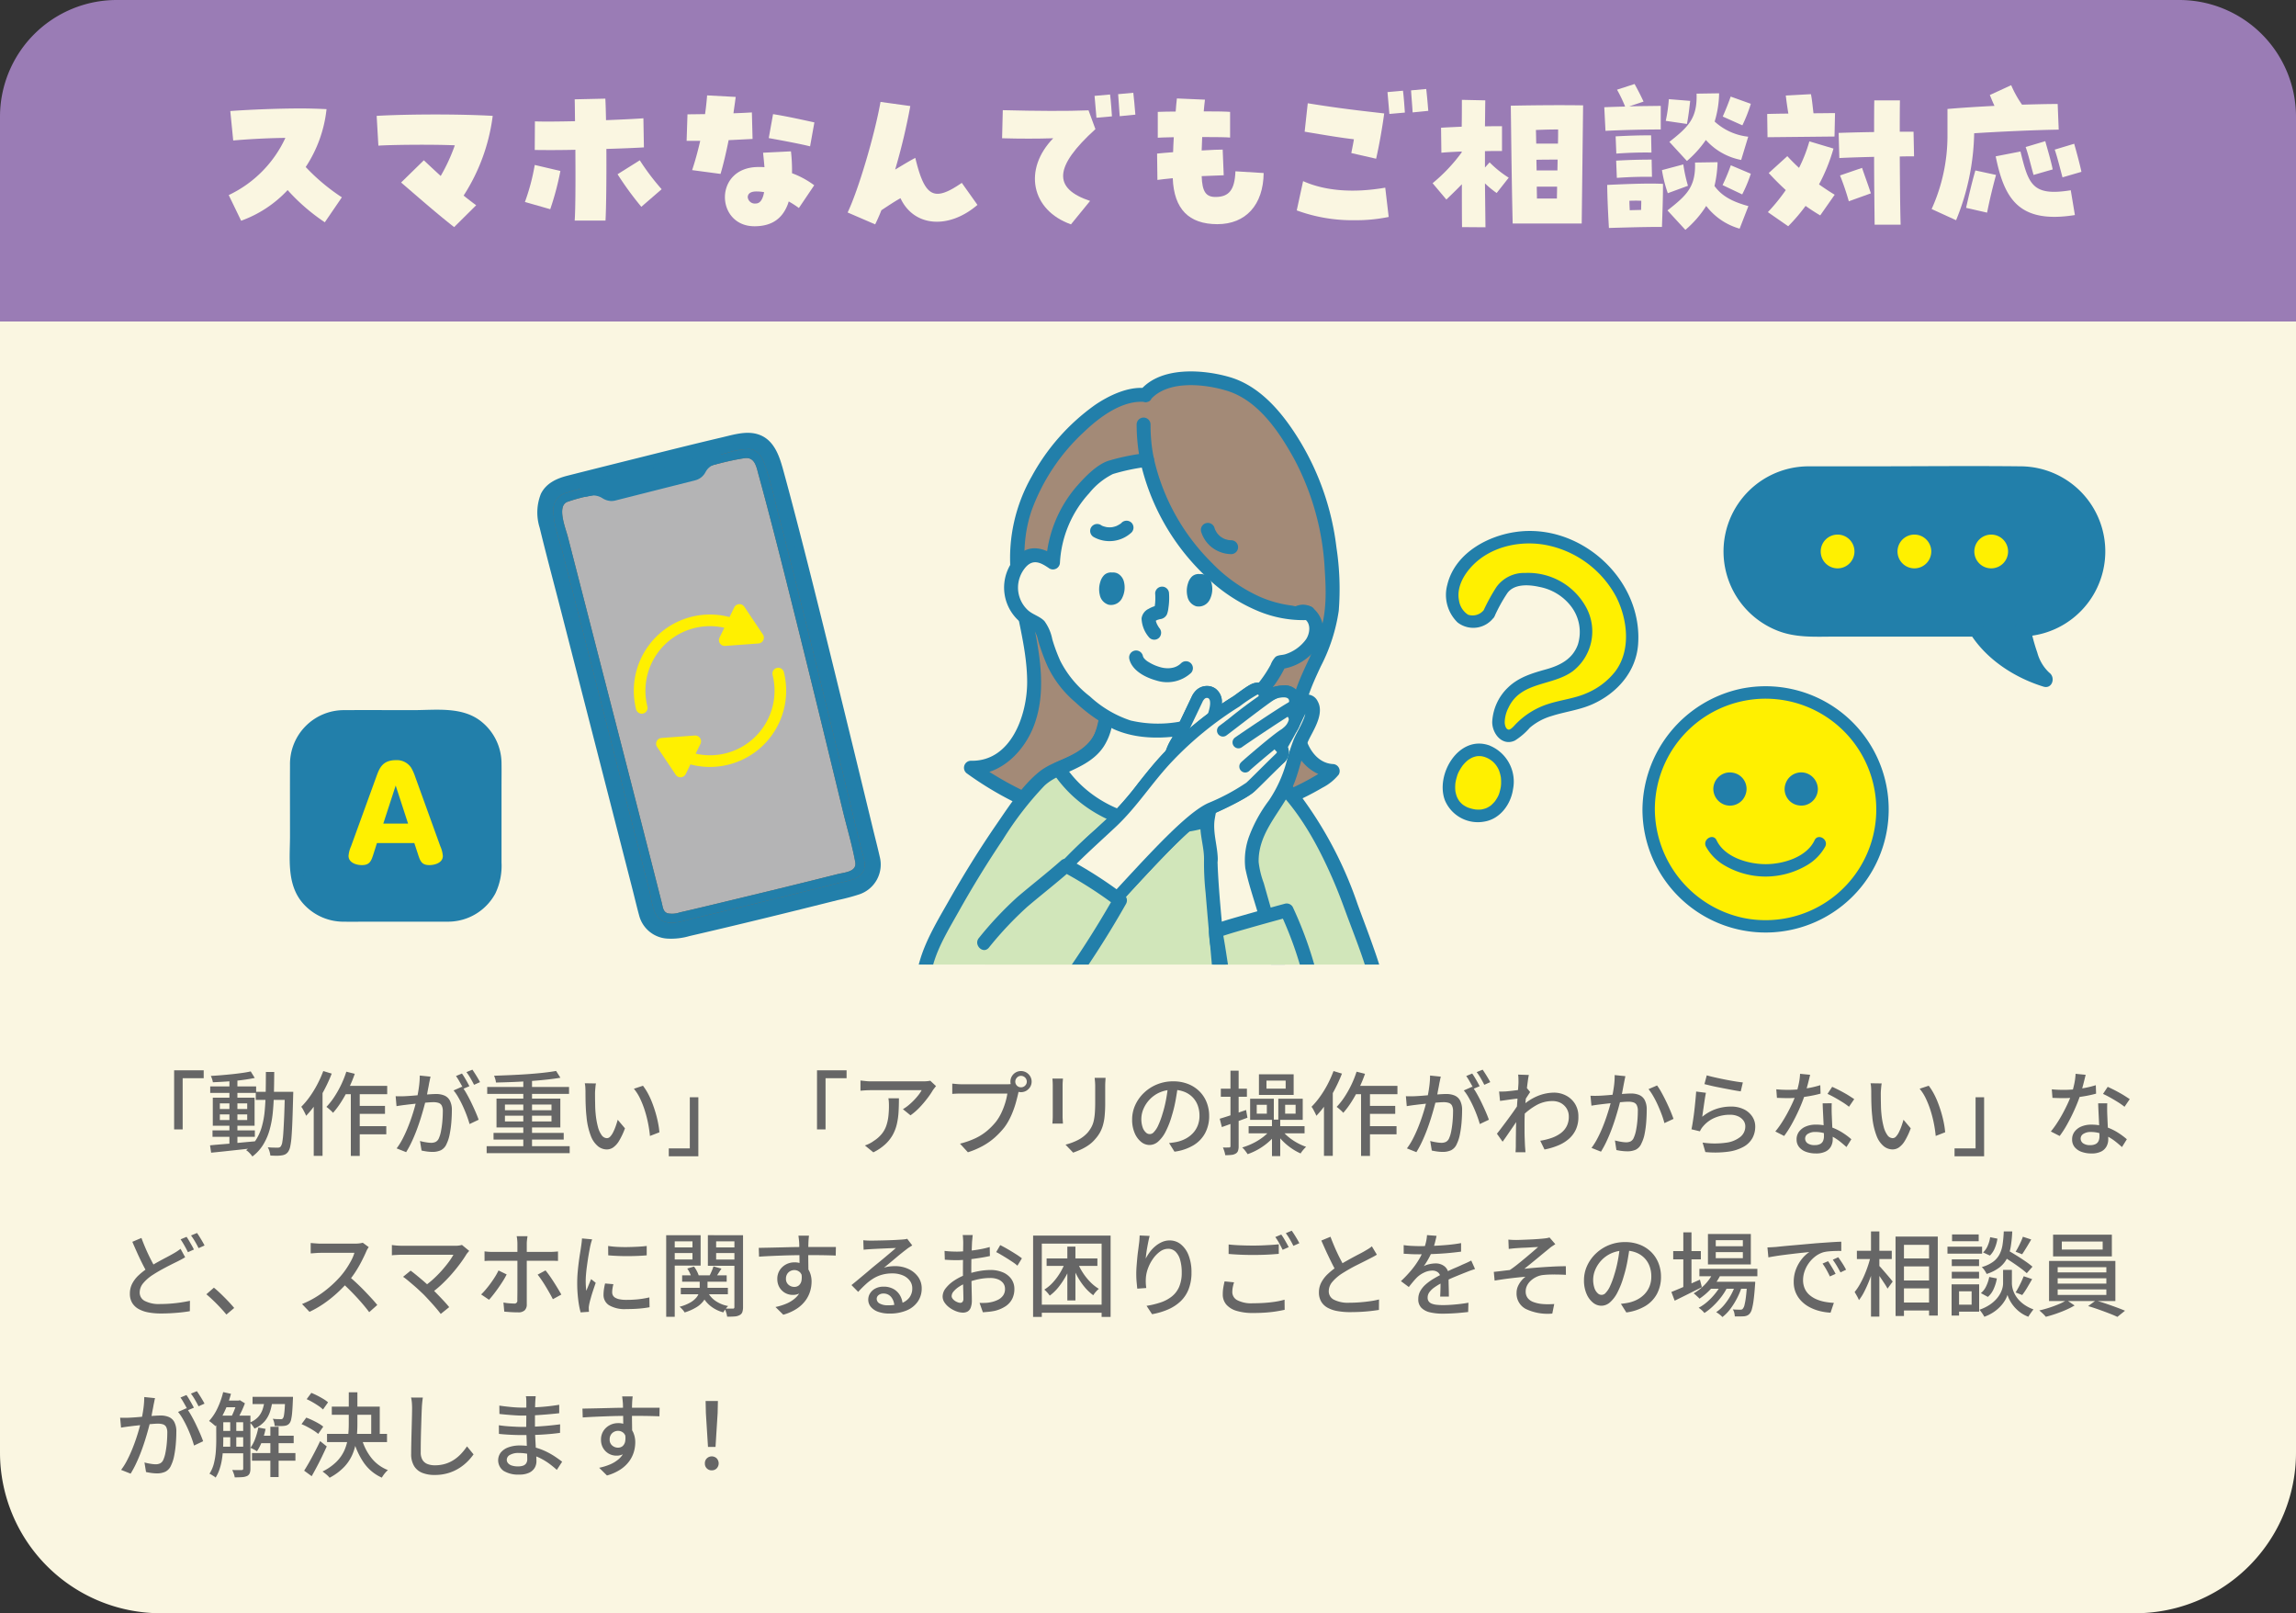 <svg xmlns="http://www.w3.org/2000/svg" xmlns:xlink="http://www.w3.org/1999/xlink" width="400" height="281" viewBox="0 0 400 281"><rect x="0" y="0" width="400" height="281" fill="#333333" stroke="none"/><defs><clipPath id="a"><rect width="119.852" height="112.172" transform="translate(145.916 55.838)" fill="none"/></clipPath></defs><g transform="translate(-40 -4365)"><path d="M28,0H372a28,28,0,0,1,28,28V253a28,28,0,0,1-28,28H28A28,28,0,0,1,0,253V28A28,28,0,0,1,28,0Z" transform="translate(40 4365)" fill="#faf6e1"/><path d="M0,56V20.275A20.335,20.335,0,0,1,20.275,0h359.45A20.335,20.335,0,0,1,400,20.275V56" transform="translate(40 4365)" fill="#9a7cb5"/><path d="M10.336,5.432h5.152V6.808H11.824V15.72H10.336ZM17.024,15.9H24.4v1.12H17.024Zm-.4-7.664h8V9.368h-8ZM19.968,6.92H21.36V18.568H19.968ZM16.592,18.5q.976-.1,2.264-.2t2.728-.24q1.44-.136,2.864-.264l.016,1.152q-1.36.16-2.744.312l-2.648.288q-1.264.136-2.288.232ZM18.3,13.112v.976h4.768v-.976Zm0-1.92v.976h4.768v-.976ZM17.072,10.2h7.28v4.88h-7.28ZM23.68,5.624l.7,1.136q-.976.208-2.216.368t-2.56.248q-1.32.088-2.52.136a3.235,3.235,0,0,0-.136-.56,3.98,3.98,0,0,0-.216-.544q.9-.048,1.848-.128t1.88-.176q.928-.1,1.752-.216T23.68,5.624Zm.88,3.552h5.664v1.408H24.56Zm5.072,0h1.456V9.32q0,.144-.008.3t-.008.272q-.064,2.5-.128,4.232t-.152,2.84a13.067,13.067,0,0,1-.224,1.712,2.555,2.555,0,0,1-.328.88,1.463,1.463,0,0,1-.52.5,1.962,1.962,0,0,1-.648.192,5.044,5.044,0,0,1-.88.064q-.528,0-1.088-.032a4.276,4.276,0,0,0-.152-.72,3.213,3.213,0,0,0-.3-.72q.56.048,1.024.056t.7.008a.919.919,0,0,0,.32-.048.537.537,0,0,0,.24-.208,1.805,1.805,0,0,0,.248-.736,15.145,15.145,0,0,0,.176-1.624q.072-1.064.144-2.728t.12-4.048ZM26.32,5.72h1.456Q27.76,7.688,27.72,9.5t-.208,3.416a16.9,16.9,0,0,1-.576,3,10.06,10.06,0,0,1-1.12,2.528,7.535,7.535,0,0,1-1.848,2,3.6,3.6,0,0,0-.3-.392,4.721,4.721,0,0,0-.392-.408,2.335,2.335,0,0,0-.4-.3,6.708,6.708,0,0,0,1.728-1.816,8.665,8.665,0,0,0,1.016-2.3,15.224,15.224,0,0,0,.5-2.768q.136-1.5.168-3.176T26.32,5.72ZM39.84,8.136h7.616V9.592H39.12Zm2.032,3.488h5.2v1.392h-5.2Zm0,3.536H47.3v1.424H41.872ZM41.12,8.616h1.552V20.344H41.12Zm-.784-2.944,1.472.368a22.848,22.848,0,0,1-1.056,2.544,23.125,23.125,0,0,1-1.3,2.336,15.5,15.5,0,0,1-1.432,1.92,3.046,3.046,0,0,0-.328-.344q-.216-.2-.44-.392t-.384-.3a12.217,12.217,0,0,0,1.368-1.736,18.241,18.241,0,0,0,1.192-2.112A17.517,17.517,0,0,0,40.336,5.672ZM36.32,5.56l1.472.448A27.143,27.143,0,0,1,36.56,8.72a23.151,23.151,0,0,1-1.528,2.536,16.976,16.976,0,0,1-1.7,2.1,4.9,4.9,0,0,0-.216-.48q-.152-.3-.32-.616a2.479,2.479,0,0,0-.312-.472,14.148,14.148,0,0,0,1.48-1.76A18.4,18.4,0,0,0,35.28,7.88,19.354,19.354,0,0,0,36.32,5.56ZM34.656,9.8l1.52-1.52.016.032V20.328H34.656ZM55.008,6.536q-.064.24-.12.544t-.12.56q-.048.32-.144.792t-.184.976q-.088.5-.2.968-.16.672-.4,1.552t-.552,1.88q-.312,1-.7,2.032t-.848,2.016a16.93,16.93,0,0,1-.984,1.832L49.1,19.032a11.362,11.362,0,0,0,1.04-1.664q.48-.928.88-1.912t.72-1.944q.32-.96.544-1.784t.352-1.416q.224-1.024.36-2.048a14.628,14.628,0,0,0,.136-1.92Zm5.5,1.744A12.47,12.47,0,0,1,61.3,9.52q.424.744.824,1.576t.736,1.608q.336.776.528,1.336l-1.584.752q-.176-.64-.472-1.44t-.672-1.624q-.376-.824-.8-1.56a8.622,8.622,0,0,0-.84-1.232ZM48.928,9.944q.4.016.768.016t.784-.016q.368-.016.936-.056t1.216-.1L53.92,9.68q.64-.056,1.192-.088T56,9.56a3.677,3.677,0,0,1,1.384.248,1.955,1.955,0,0,1,.976.872,3.512,3.512,0,0,1,.36,1.744q0,.944-.088,2.04a18.055,18.055,0,0,1-.288,2.1,6.7,6.7,0,0,1-.536,1.672,2.148,2.148,0,0,1-1.008,1.12,3.443,3.443,0,0,1-1.456.288,7.189,7.189,0,0,1-.984-.072q-.52-.072-.92-.168l-.272-1.664q.336.1.7.168t.7.112a4.89,4.89,0,0,0,.56.04,1.8,1.8,0,0,0,.752-.152,1.214,1.214,0,0,0,.56-.6,5.6,5.6,0,0,0,.392-1.3,16.594,16.594,0,0,0,.232-1.68q.08-.9.08-1.728a2.169,2.169,0,0,0-.192-1.04.971.971,0,0,0-.56-.456,2.854,2.854,0,0,0-.88-.12q-.384,0-1.048.056t-1.408.136l-1.392.152q-.648.072-1,.12-.3.032-.776.1t-.808.128ZM60.48,5.992q.208.288.448.688t.464.8q.224.4.384.72l-1.056.448q-.144-.32-.368-.72t-.456-.8a7.721,7.721,0,0,0-.456-.7ZM62.3,5.32q.208.3.464.7t.488.792q.232.392.376.68l-1.04.464q-.256-.512-.616-1.136a9.108,9.108,0,0,0-.712-1.072Zm2.48,13.328H79.248v1.216H64.784Zm.1-10.32H79.136V9.544H64.88Zm1.1,8H78.208V17.5H65.984ZM71.168,6.84h1.52v12.4h-1.52Zm5.712-1.3.752,1.184q-1.12.192-2.48.336T72.3,7.312q-1.488.1-3,.16t-2.9.088a2.708,2.708,0,0,0-.12-.616,5.562,5.562,0,0,0-.2-.568q1.408-.048,2.9-.112T71.9,6.1q1.44-.1,2.72-.24T76.88,5.544Zm-8.912,7.792v1.008H76.08V13.336Zm0-1.936v.992H76.08V11.4ZM66.5,10.36h11.12v5.024H66.5ZM83.824,7.72a5.041,5.041,0,0,0-.08.544q-.032.32-.056.64t-.024.544q0,.5.008,1.1t.024,1.24q.016.632.08,1.256a13.843,13.843,0,0,0,.384,2.208,4.311,4.311,0,0,0,.656,1.472,1.152,1.152,0,0,0,.928.528.792.792,0,0,0,.576-.288,3.2,3.2,0,0,0,.512-.768,9.108,9.108,0,0,0,.44-1.048q.2-.568.344-1.1l1.264,1.488a12.516,12.516,0,0,1-1.016,2.168,3.754,3.754,0,0,1-1.032,1.16,1.985,1.985,0,0,1-1.12.352,2.493,2.493,0,0,1-1.528-.552,4.3,4.3,0,0,1-1.256-1.816,12.344,12.344,0,0,1-.752-3.376q-.08-.7-.12-1.52t-.048-1.552Q82,9.672,82,9.192q0-.3-.024-.744a4.087,4.087,0,0,0-.1-.76Zm8.192.4a10.034,10.034,0,0,1,.84,1.3,13.57,13.57,0,0,1,.744,1.608q.336.864.6,1.76t.44,1.776a14.543,14.543,0,0,1,.24,1.664l-1.648.64a21.468,21.468,0,0,0-.32-2.176,20.734,20.734,0,0,0-.576-2.248,16.015,16.015,0,0,0-.824-2.1,7.964,7.964,0,0,0-1.08-1.7Zm9.648,12.288H96.512V19.032h3.664V10.12h1.488ZM122.336,5.432h5.152V6.808h-3.664V15.72h-1.488Zm20.736,2.752q-.112.128-.264.328t-.264.344a13.544,13.544,0,0,1-.936,1.392,18.958,18.958,0,0,1-1.36,1.608,10.62,10.62,0,0,1-1.624,1.416L137.3,12.2a7.138,7.138,0,0,0,1.032-.728,11.516,11.516,0,0,0,.944-.888,11.208,11.208,0,0,0,.776-.9,5.109,5.109,0,0,0,.512-.792h-8.768q-.48,0-.928.024t-.96.072V7.208q.448.048.928.1t.96.048h8.944q.176,0,.44-.008t.512-.04a3.528,3.528,0,0,0,.376-.064Zm-6.464,2.128q0,1.248-.064,2.368a12.539,12.539,0,0,1-.3,2.12,7.267,7.267,0,0,1-.712,1.872,6.693,6.693,0,0,1-1.3,1.64,8.846,8.846,0,0,1-2.08,1.408l-1.472-1.2a5.6,5.6,0,0,0,.76-.312,5.022,5.022,0,0,0,.776-.472,5.844,5.844,0,0,0,1.392-1.216,4.716,4.716,0,0,0,.792-1.416,7.763,7.763,0,0,0,.368-1.64,15.971,15.971,0,0,0,.1-1.872q0-.32-.016-.624a5.214,5.214,0,0,0-.08-.656ZM156.88,7.4a.983.983,0,0,0,.992.992.984.984,0,0,0,.712-.288.945.945,0,0,0,.3-.7,1.011,1.011,0,0,0-1.008-1.008.945.945,0,0,0-.7.3A.984.984,0,0,0,156.88,7.4Zm-.848,0a1.778,1.778,0,0,1,.248-.928,1.885,1.885,0,0,1,.664-.664,1.86,1.86,0,0,1,1.856,0,1.953,1.953,0,0,1,.672.664,1.81,1.81,0,0,1,0,1.856,1.953,1.953,0,0,1-.672.664,1.86,1.86,0,0,1-1.856,0,1.885,1.885,0,0,1-.664-.664A1.778,1.778,0,0,1,156.032,7.4Zm1.632,1.168A2.7,2.7,0,0,0,157.5,9a4.808,4.808,0,0,0-.12.5q-.144.608-.344,1.36t-.5,1.552a13.99,13.99,0,0,1-.688,1.56,9.862,9.862,0,0,1-.872,1.4,14.188,14.188,0,0,1-1.656,1.752,11.412,11.412,0,0,1-2.088,1.472,14.585,14.585,0,0,1-2.608,1.112l-1.376-1.5a14.365,14.365,0,0,0,2.72-.96,9.474,9.474,0,0,0,2.008-1.288,11.7,11.7,0,0,0,1.528-1.56,8.464,8.464,0,0,0,.952-1.568,12.647,12.647,0,0,0,.672-1.736A11.635,11.635,0,0,0,155.5,9.48h-7.872q-.512,0-.96.016t-.768.048V7.752q.24.016.536.048t.616.048q.32.016.576.016h7.76q.208,0,.488-.016a2.884,2.884,0,0,0,.536-.08Zm14.944-1.824q-.016.3-.04.672t-.024.8v2.848a22.942,22.942,0,0,1-.1,2.352,8.792,8.792,0,0,1-.328,1.7,5.981,5.981,0,0,1-.552,1.264,6.568,6.568,0,0,1-.776,1.048A5.786,5.786,0,0,1,169.6,18.5a8.653,8.653,0,0,1-1.36.76q-.688.3-1.28.512l-1.328-1.392a10.336,10.336,0,0,0,2.12-.784,5.964,5.964,0,0,0,1.72-1.3,5.778,5.778,0,0,0,.68-.992,4.367,4.367,0,0,0,.4-1.1,9.539,9.539,0,0,0,.192-1.392q.056-.784.056-1.84V8.216q0-.432-.032-.8t-.064-.672Zm-7.424.128q-.016.24-.04.544t-.024.64v5.36q0,.3.024.68t.04.616h-1.84q.016-.192.04-.568t.024-.728V8.056q0-.224-.016-.584t-.048-.6Zm20.032,1.184q-.16,1.232-.408,2.6a23.1,23.1,0,0,1-.664,2.712,14.827,14.827,0,0,1-1.08,2.76,5.738,5.738,0,0,1-1.3,1.72,2.28,2.28,0,0,1-1.488.592,2.331,2.331,0,0,1-1.488-.552,3.946,3.946,0,0,1-1.12-1.552,5.83,5.83,0,0,1-.432-2.328,6.016,6.016,0,0,1,.552-2.544,6.884,6.884,0,0,1,1.528-2.128,7.21,7.21,0,0,1,2.272-1.456,7.35,7.35,0,0,1,2.8-.528,6.947,6.947,0,0,1,2.6.464A5.828,5.828,0,0,1,188.968,9.1a5.561,5.561,0,0,1,1.256,1.928,6.4,6.4,0,0,1,.432,2.352,6.239,6.239,0,0,1-.7,2.984,5.53,5.53,0,0,1-2.04,2.128,8.675,8.675,0,0,1-3.3,1.112l-.944-1.5q.416-.048.768-.1t.656-.12a5.973,5.973,0,0,0,1.464-.544,4.835,4.835,0,0,0,1.24-.936,4.188,4.188,0,0,0,.856-1.336,4.555,4.555,0,0,0,.312-1.728,5.115,5.115,0,0,0-.3-1.784,4.022,4.022,0,0,0-.9-1.432,4.135,4.135,0,0,0-1.456-.952,5.24,5.24,0,0,0-1.952-.344,5.6,5.6,0,0,0-2.336.464,5.4,5.4,0,0,0-1.736,1.224,5.5,5.5,0,0,0-1.08,1.64,4.549,4.549,0,0,0-.144,3.208,2.123,2.123,0,0,0,.56.888.93.93,0,0,0,1.408-.072,4.1,4.1,0,0,0,.744-1.144,14.29,14.29,0,0,0,.744-2,20.909,20.909,0,0,0,.616-2.456q.248-1.3.36-2.552Zm7.28,5.808q.88-.256,2.112-.672t2.48-.848l.24,1.344q-1.136.416-2.3.848t-2.16.784Zm.192-5.232h4.544V10.04h-4.544Zm1.68-3.136h1.424V18.632a2.481,2.481,0,0,1-.112.832.909.909,0,0,1-.416.48,1.749,1.749,0,0,1-.728.224,10.2,10.2,0,0,1-1.08.048,3.9,3.9,0,0,0-.152-.664,6.049,6.049,0,0,0-.248-.68q.368.016.672.008t.416-.008q.224,0,.224-.24Zm6.272,1.728V8.616h3.344V7.224Zm-1.312-1.1h6.048v3.6h-6.048Zm-.384,5.312v1.552h1.76V11.432Zm-1.152-1.056h4.128v3.68h-4.128Zm6.1,1.056v1.552h1.824V11.432ZM202.7,10.376h4.256v3.68H202.7Zm-5.168,4.784h9.744v1.248h-9.744Zm4.064-1.136h1.44v6.352H201.6Zm-.224,1.728,1.168.448a8.824,8.824,0,0,1-1.384,1.584,11.057,11.057,0,0,1-3.8,2.256q-.16-.256-.432-.608a3.894,3.894,0,0,0-.512-.56,11.478,11.478,0,0,0,1.936-.76,10.4,10.4,0,0,0,1.728-1.08A7.028,7.028,0,0,0,201.376,15.752Zm2,.16a6.712,6.712,0,0,0,1.112,1.136,10.013,10.013,0,0,0,3.064,1.712q-.144.128-.328.328t-.352.416a3.75,3.75,0,0,0-.28.408A9.379,9.379,0,0,1,204.968,19a10.544,10.544,0,0,1-1.5-1.256,9.173,9.173,0,0,1-1.168-1.432ZM215.84,8.136h7.616V9.592H215.12Zm2.032,3.488h5.2v1.392h-5.2Zm0,3.536H223.3v1.424h-5.424Zm-.752-6.544h1.552V20.344H217.12Zm-.784-2.944,1.472.368a22.847,22.847,0,0,1-1.056,2.544,23.125,23.125,0,0,1-1.3,2.336,15.5,15.5,0,0,1-1.432,1.92,3.046,3.046,0,0,0-.328-.344q-.216-.2-.44-.392t-.384-.3a12.217,12.217,0,0,0,1.368-1.736,18.239,18.239,0,0,0,1.192-2.112A17.516,17.516,0,0,0,216.336,5.672ZM212.32,5.56l1.472.448A27.138,27.138,0,0,1,212.56,8.72a23.15,23.15,0,0,1-1.528,2.536,16.977,16.977,0,0,1-1.7,2.1,4.895,4.895,0,0,0-.216-.48q-.152-.3-.32-.616a2.48,2.48,0,0,0-.312-.472,14.148,14.148,0,0,0,1.48-1.76,18.4,18.4,0,0,0,1.32-2.144A19.356,19.356,0,0,0,212.32,5.56ZM210.656,9.8l1.52-1.52.016.032V20.328h-1.536Zm20.352-3.264q-.064.24-.12.544t-.12.56q-.048.32-.144.792t-.184.976q-.088.5-.2.968-.16.672-.4,1.552t-.552,1.88q-.312,1-.7,2.032t-.848,2.016a16.929,16.929,0,0,1-.984,1.832l-1.648-.656a11.361,11.361,0,0,0,1.04-1.664q.48-.928.88-1.912t.72-1.944q.32-.96.544-1.784t.352-1.416q.224-1.024.36-2.048a14.628,14.628,0,0,0,.136-1.92Zm5.5,1.744a12.469,12.469,0,0,1,.792,1.24q.424.744.824,1.576t.736,1.608q.336.776.528,1.336l-1.584.752q-.176-.64-.472-1.44t-.672-1.624q-.376-.824-.8-1.56a8.622,8.622,0,0,0-.84-1.232ZM224.928,9.944q.4.016.768.016t.784-.016q.368-.016.936-.056t1.216-.1l1.288-.112q.64-.056,1.192-.088T232,9.56a3.677,3.677,0,0,1,1.384.248,1.955,1.955,0,0,1,.976.872,3.512,3.512,0,0,1,.36,1.744q0,.944-.088,2.04a18.052,18.052,0,0,1-.288,2.1,6.7,6.7,0,0,1-.536,1.672,2.148,2.148,0,0,1-1.008,1.12,3.443,3.443,0,0,1-1.456.288,7.189,7.189,0,0,1-.984-.072q-.52-.072-.92-.168l-.272-1.664q.336.1.7.168t.7.112a4.89,4.89,0,0,0,.56.04,1.8,1.8,0,0,0,.752-.152,1.214,1.214,0,0,0,.56-.6,5.6,5.6,0,0,0,.392-1.3,16.593,16.593,0,0,0,.232-1.68q.08-.9.08-1.728a2.169,2.169,0,0,0-.192-1.04.971.971,0,0,0-.56-.456,2.854,2.854,0,0,0-.88-.12q-.384,0-1.048.056t-1.408.136l-1.392.152q-.648.072-1,.12-.3.032-.776.1t-.808.128ZM236.48,5.992q.208.288.448.688t.464.8q.224.4.384.72l-1.056.448q-.144-.32-.368-.72t-.456-.8a7.72,7.72,0,0,0-.456-.7ZM238.3,5.32q.208.3.464.7t.488.792q.232.392.376.68l-1.04.464q-.256-.512-.616-1.136a9.11,9.11,0,0,0-.712-1.072ZM248.336,17.7a11.2,11.2,0,0,0,1.928-.472,6.1,6.1,0,0,0,1.6-.816,3.515,3.515,0,0,0,1.08-1.248,3.568,3.568,0,0,0,.368-1.72,2.642,2.642,0,0,0-.176-.944,2.587,2.587,0,0,0-.544-.856,2.684,2.684,0,0,0-.9-.624,3.142,3.142,0,0,0-1.256-.232,5.68,5.68,0,0,0-2.872.776,11.287,11.287,0,0,0-2.52,1.992V11.784a9,9,0,0,1,2.92-1.912,7.765,7.765,0,0,1,2.728-.552,4.544,4.544,0,0,1,2.144.512,4,4,0,0,1,1.56,1.448,4.07,4.07,0,0,1,.584,2.2,5.222,5.222,0,0,1-.392,2.16,4.843,4.843,0,0,1-1.168,1.648,6.6,6.6,0,0,1-1.856,1.184,11.877,11.877,0,0,1-2.488.752Zm-3.616-7.392q-.224.032-.624.08t-.88.112q-.48.064-.968.136t-.92.12l-.16-1.632q.3.016.576.008t.624-.024q.352-.032.856-.088t1.048-.128q.544-.072,1.016-.16a5.19,5.19,0,0,0,.744-.184l.544.672q-.128.192-.312.472t-.368.568q-.184.288-.312.512L244.9,13.32q-.272.416-.664.992l-.824,1.208q-.432.632-.856,1.248t-.776,1.1l-.992-1.392q.3-.368.7-.9t.848-1.128q.448-.6.872-1.184t.776-1.1q.352-.512.56-.848l.048-.64Zm-.176-2.832q0-.3-.008-.64a5.262,5.262,0,0,0-.056-.656l1.872.064q-.08.336-.176,1.024t-.2,1.6q-.1.912-.192,1.92t-.136,2q-.048.992-.048,1.84V15.96q0,.64.024,1.28t.056,1.376l.04.52q.024.312.04.568h-1.728q.016-.208.032-.536t.016-.52q0-.768.008-1.4t.016-1.312q.008-.68.04-1.608,0-.368.032-.96t.08-1.312q.048-.72.1-1.456t.088-1.392q.04-.656.072-1.12T244.544,7.48Zm18.624-1.024q-.048.24-.112.544t-.112.56q-.064.32-.152.792t-.184.976q-.1.5-.208.968-.16.672-.4,1.552t-.552,1.88q-.312,1-.7,2.032t-.848,2.016a16.924,16.924,0,0,1-.984,1.832l-1.648-.656a12.385,12.385,0,0,0,1.04-1.672q.48-.92.88-1.9t.72-1.944q.32-.96.552-1.784t.36-1.416q.224-1.024.36-2.048a12.875,12.875,0,0,0,.12-1.92Zm5.52,1.616a11.3,11.3,0,0,1,.784,1.248q.416.752.824,1.6t.736,1.632q.328.784.52,1.344l-1.584.736a14.477,14.477,0,0,0-.456-1.448q-.3-.808-.672-1.64t-.8-1.576a9.312,9.312,0,0,0-.84-1.256Zm-11.6,1.792q.4.016.776.016t.776-.016q.384-.016.944-.056t1.208-.1l1.3-.112q.648-.056,1.192-.088t.88-.032a3.661,3.661,0,0,1,1.392.248,1.96,1.96,0,0,1,.968.872,3.512,3.512,0,0,1,.36,1.744q0,.944-.08,2.04a16.99,16.99,0,0,1-.28,2.1,6.267,6.267,0,0,1-.552,1.672,2.118,2.118,0,0,1-1,1.112,3.515,3.515,0,0,1-1.464.28,8.15,8.15,0,0,1-.976-.064,8.293,8.293,0,0,1-.928-.16l-.256-1.664q.32.08.7.16t.712.12a4.811,4.811,0,0,0,.544.04,1.79,1.79,0,0,0,.76-.152,1.222,1.222,0,0,0,.552-.616,5.513,5.513,0,0,0,.4-1.28,15.149,15.149,0,0,0,.24-1.68q.08-.9.08-1.728a2.1,2.1,0,0,0-.2-1.04,1,1,0,0,0-.568-.456,2.794,2.794,0,0,0-.864-.12q-.384,0-1.048.056t-1.416.136q-.752.08-1.392.152t-1.008.12q-.3.032-.776.1t-.808.128Zm20.256-3.552q.544.16,1.392.352t1.776.376q.928.184,1.76.32t1.36.184L283.264,9.1q-.48-.064-1.136-.184t-1.408-.264q-.752-.144-1.48-.288t-1.32-.288q-.592-.144-.976-.24Zm-.144,3.04q-.08.368-.168.928t-.176,1.168l-.168,1.16q-.08.552-.128.92a7.743,7.743,0,0,1,2.376-1.344,7.986,7.986,0,0,1,2.616-.432,5,5,0,0,1,2.256.472,3.664,3.664,0,0,1,1.464,1.264,3.125,3.125,0,0,1,.52,1.752,4.148,4.148,0,0,1-.48,1.976,3.921,3.921,0,0,1-1.52,1.52,7.559,7.559,0,0,1-2.7.872,17.3,17.3,0,0,1-3.992.064l-.48-1.648a14.349,14.349,0,0,0,4.12.016,4.959,4.959,0,0,0,2.488-1.032,2.329,2.329,0,0,0,.832-1.8,1.693,1.693,0,0,0-.344-1.048,2.334,2.334,0,0,0-.936-.72,3.309,3.309,0,0,0-1.36-.264,6.649,6.649,0,0,0-2.7.536,5.414,5.414,0,0,0-2.024,1.5,3.214,3.214,0,0,0-.328.44,4.275,4.275,0,0,0-.216.408l-1.472-.352q.1-.448.2-1.08t.2-1.36q.1-.728.176-1.472t.144-1.44q.064-.7.1-1.224Zm12.256-.608q.48.048,1.016.072t1.016.024q.928,0,1.9-.088a19.337,19.337,0,0,0,1.92-.272,16.423,16.423,0,0,0,1.816-.456l.048,1.472q-.736.208-1.68.384t-1.968.288a18.677,18.677,0,0,1-2.032.112q-.448,0-.944-.016l-.976-.032Zm5.9-2.528q-.1.4-.248,1.008t-.336,1.28q-.184.672-.376,1.3-.384,1.152-.96,2.44t-1.248,2.5a17.979,17.979,0,0,1-1.36,2.128l-1.536-.784a16.028,16.028,0,0,0,1.072-1.464q.528-.808,1-1.68t.856-1.7q.384-.824.624-1.512a17.312,17.312,0,0,0,.5-1.808A10.494,10.494,0,0,0,293.6,6.04Zm3.76,4.96q-.016.5-.016.944t.016.928q.016.368.04.952t.056,1.24q.032.656.056,1.248t.024.96a2.6,2.6,0,0,1-.3,1.232,2.148,2.148,0,0,1-.936.9,3.658,3.658,0,0,1-1.7.336,4.981,4.981,0,0,1-1.688-.272,2.759,2.759,0,0,1-1.216-.816,2.069,2.069,0,0,1-.456-1.376,2.181,2.181,0,0,1,.424-1.328,2.82,2.82,0,0,1,1.176-.9,4.329,4.329,0,0,1,1.744-.328,7.8,7.8,0,0,1,2.528.392,9.649,9.649,0,0,1,2.072.976,12.724,12.724,0,0,1,1.592,1.176l-.848,1.36q-.464-.416-1.024-.872a9.369,9.369,0,0,0-1.24-.848,7.645,7.645,0,0,0-1.472-.648,5.456,5.456,0,0,0-1.688-.256,2.315,2.315,0,0,0-1.288.32.949.949,0,0,0-.488.816,1,1,0,0,0,.424.832,2.036,2.036,0,0,0,1.24.32,2,2,0,0,0,.968-.2,1.1,1.1,0,0,0,.5-.552,2.053,2.053,0,0,0,.144-.784q0-.416-.024-1.12t-.064-1.52q-.04-.816-.08-1.64t-.056-1.464Zm3.008.608a11.2,11.2,0,0,0-1.12-.792q-.672-.424-1.376-.816t-1.248-.632l.816-1.232q.432.192.976.464t1.088.576q.544.3,1.008.6t.768.5Zm5.7-4.064a5.037,5.037,0,0,0-.08.544q-.032.32-.056.64t-.024.544q0,.5.008,1.1t.024,1.24q.016.632.08,1.256a13.84,13.84,0,0,0,.384,2.208,4.311,4.311,0,0,0,.656,1.472,1.152,1.152,0,0,0,.928.528.792.792,0,0,0,.576-.288,3.2,3.2,0,0,0,.512-.768,9.105,9.105,0,0,0,.44-1.048q.2-.568.344-1.1l1.264,1.488a12.517,12.517,0,0,1-1.016,2.168,3.755,3.755,0,0,1-1.032,1.16,1.985,1.985,0,0,1-1.12.352,2.492,2.492,0,0,1-1.528-.552,4.3,4.3,0,0,1-1.256-1.816,12.343,12.343,0,0,1-.752-3.376q-.08-.7-.12-1.52t-.048-1.552Q306,9.672,306,9.192q0-.3-.024-.744a4.091,4.091,0,0,0-.1-.76Zm8.192.4a10.035,10.035,0,0,1,.84,1.3,13.569,13.569,0,0,1,.744,1.608q.336.864.6,1.76t.44,1.776a14.541,14.541,0,0,1,.24,1.664l-1.648.64a21.469,21.469,0,0,0-.32-2.176,20.738,20.738,0,0,0-.576-2.248,16.012,16.012,0,0,0-.824-2.1,7.964,7.964,0,0,0-1.08-1.7Zm9.648,12.288h-5.152V19.032h3.664V10.12h1.488ZM337.456,8.744q.48.048,1.016.072t1.016.024q.928,0,1.9-.088a19.337,19.337,0,0,0,1.92-.272,16.423,16.423,0,0,0,1.816-.456l.048,1.472q-.736.208-1.68.384t-1.968.288a18.677,18.677,0,0,1-2.032.112q-.448,0-.944-.016l-.976-.032Zm5.9-2.528q-.1.4-.248,1.008t-.336,1.28q-.184.672-.376,1.3-.384,1.152-.96,2.44t-1.248,2.5a17.979,17.979,0,0,1-1.36,2.128l-1.536-.784a16.028,16.028,0,0,0,1.072-1.464q.528-.808,1-1.68t.856-1.7q.384-.824.624-1.512a17.312,17.312,0,0,0,.5-1.808A10.494,10.494,0,0,0,341.6,6.04Zm3.76,4.96q-.016.5-.016.944t.016.928q.016.368.04.952t.056,1.24q.032.656.056,1.248t.024.96a2.6,2.6,0,0,1-.3,1.232,2.148,2.148,0,0,1-.936.9,3.658,3.658,0,0,1-1.7.336,4.981,4.981,0,0,1-1.688-.272,2.759,2.759,0,0,1-1.216-.816,2.069,2.069,0,0,1-.456-1.376,2.181,2.181,0,0,1,.424-1.328,2.82,2.82,0,0,1,1.176-.9,4.329,4.329,0,0,1,1.744-.328,7.8,7.8,0,0,1,2.528.392,9.649,9.649,0,0,1,2.072.976,12.724,12.724,0,0,1,1.592,1.176l-.848,1.36q-.464-.416-1.024-.872a9.369,9.369,0,0,0-1.24-.848,7.645,7.645,0,0,0-1.472-.648,5.456,5.456,0,0,0-1.688-.256,2.315,2.315,0,0,0-1.288.32.949.949,0,0,0-.488.816,1,1,0,0,0,.424.832,2.036,2.036,0,0,0,1.24.32,2,2,0,0,0,.968-.2,1.1,1.1,0,0,0,.5-.552,2.053,2.053,0,0,0,.144-.784q0-.416-.024-1.12t-.064-1.52q-.04-.816-.08-1.64t-.056-1.464Zm3.008.608a11.2,11.2,0,0,0-1.12-.792q-.672-.424-1.376-.816t-1.248-.632l.816-1.232q.432.192.976.464t1.088.576q.544.3,1.008.6t.768.5ZM12.256,37.992q-.3.192-.648.376t-.728.376q-.528.256-1.224.608t-1.472.776q-.776.424-1.544.92A7.321,7.321,0,0,0,4.96,42.5a2.536,2.536,0,0,0-.624,1.64,1.634,1.634,0,0,0,.9,1.472,5.412,5.412,0,0,0,2.688.528q.864,0,1.808-.072t1.824-.208q.88-.136,1.536-.28l-.016,1.808q-.624.112-1.424.2t-1.72.144q-.92.056-1.944.056A11.632,11.632,0,0,1,5.848,47.6a5.48,5.48,0,0,1-1.7-.592,3.031,3.031,0,0,1-1.12-1.064,3.051,3.051,0,0,1-.4-1.616,3.746,3.746,0,0,1,.4-1.728,5.388,5.388,0,0,1,1.12-1.464,12.271,12.271,0,0,1,1.664-1.3q.8-.528,1.608-.976t1.528-.824q.72-.376,1.216-.664.4-.224.7-.424t.592-.424ZM4.64,34.632q.384,1.04.816,2.024t.872,1.832q.44.848.808,1.5l-1.408.832q-.416-.688-.872-1.592T3.944,37.32q-.456-1.008-.888-2.016ZM12.5,34.44q.208.288.44.688l.464.8a8.019,8.019,0,0,1,.376.72l-1.04.464q-.24-.5-.6-1.136t-.68-1.1Zm1.824-.672q.208.288.456.688t.48.8q.232.4.376.688l-1.04.464q-.256-.528-.616-1.144a11.212,11.212,0,0,0-.7-1.064Zm5.12,14.208q-.5-.608-1.1-1.248T17.128,45.5q-.616-.592-1.176-1.056l1.312-1.152q.576.464,1.216,1.08t1.256,1.264q.616.648,1.064,1.192Zm24.8-11.744A2.445,2.445,0,0,0,44,36.6a3.6,3.6,0,0,0-.224.464q-.336.768-.824,1.712a20.779,20.779,0,0,1-1.1,1.88,15.637,15.637,0,0,1-1.288,1.7,23.253,23.253,0,0,1-1.944,1.968A21.142,21.142,0,0,1,36.368,46.1a17.528,17.528,0,0,1-2.448,1.4l-1.3-1.36a15.525,15.525,0,0,0,2.5-1.264,18.055,18.055,0,0,0,2.248-1.648A19.383,19.383,0,0,0,39.2,41.448,13.513,13.513,0,0,0,40.256,40.1a15.389,15.389,0,0,0,.912-1.5,7.064,7.064,0,0,0,.576-1.376H35.872q-.3,0-.664.024t-.656.048q-.3.024-.424.024V35.512q.16.016.48.04l.672.048q.352.024.592.024h5.936a6.342,6.342,0,0,0,.816-.048,3.665,3.665,0,0,0,.576-.112ZM40.768,41.3q.64.528,1.344,1.184t1.376,1.352q.672.7,1.256,1.336t.984,1.136L44.32,47.56q-.592-.8-1.36-1.68t-1.632-1.768q-.864-.888-1.728-1.656Zm20.976-4.416q-.128.144-.248.288t-.216.272q-.448.752-1.1,1.632t-1.44,1.792q-.792.912-1.712,1.784A18.065,18.065,0,0,1,55.1,44.248L53.84,43.112a16.016,16.016,0,0,0,1.688-1.352,20.186,20.186,0,0,0,1.464-1.488q.672-.76,1.184-1.456a11.128,11.128,0,0,0,.816-1.256H50q-.32,0-.656.016l-.616.032a3.878,3.878,0,0,0-.456.048V35.864q.224.032.52.064t.616.048q.32.016.592.016h9.248a4.084,4.084,0,0,0,1.232-.144ZM53.824,44.5q-.368-.352-.84-.792T52,42.832q-.512-.44-.976-.824a10.017,10.017,0,0,0-.8-.608l1.312-1.072q.3.208.744.568t.96.792q.52.432,1.04.9t.968.88q.512.512,1.072,1.088t1.072,1.128q.512.552.864,1l-1.472,1.184q-.32-.432-.816-1.016t-1.064-1.2Q54.336,45.032,53.824,44.5ZM71.9,34.328q-.016.112-.048.344t-.056.48q-.024.248-.024.44V46.216a1.374,1.374,0,0,1-.36,1.016,1.565,1.565,0,0,1-1.144.36q-.368,0-.792-.016t-.84-.048q-.416-.032-.784-.064l-.144-1.584q.528.1,1.016.136t.808.04a.5.5,0,0,0,.592-.592q0-.176.008-.7t.008-1.224V35.576q0-.272-.04-.664a4.5,4.5,0,0,0-.088-.584Zm-7.488,2.64q.352.048.712.072t.728.024h9.936q.3,0,.712-.024t.712-.056v1.648q-.336-.016-.72-.024t-.688-.008H65.872q-.368,0-.744.008t-.712.04Zm3.856,4.016a11.745,11.745,0,0,1-.64,1.136q-.384.608-.824,1.232T65.952,44.5q-.416.528-.752.9l-1.376-.928a11.446,11.446,0,0,0,.824-.888q.424-.5.84-1.072t.768-1.136a10.628,10.628,0,0,0,.592-1.08Zm6.768-.7q.32.384.7.92t.76,1.136q.384.6.72,1.16t.576.992L76.32,45.3q-.256-.5-.584-1.08t-.688-1.176q-.36-.592-.72-1.12t-.664-.9Zm10.912-4.256a15.557,15.557,0,0,0,1.592.16q.888.048,1.832.032t1.808-.064q.864-.048,1.488-.128v1.632q-.688.064-1.552.1t-1.784.04q-.92,0-1.8-.04t-1.568-.1Zm.912,6.656q-.1.416-.152.752a4.081,4.081,0,0,0-.056.672,1.129,1.129,0,0,0,.12.512,1.06,1.06,0,0,0,.4.416,2.4,2.4,0,0,0,.768.28,5.917,5.917,0,0,0,1.208.1,18.825,18.825,0,0,0,2.04-.1,17.412,17.412,0,0,0,1.944-.328l.032,1.712a17.662,17.662,0,0,1-1.752.232q-1,.088-2.3.088a5.375,5.375,0,0,1-3-.664,2.1,2.1,0,0,1-.968-1.832,6.733,6.733,0,0,1,.064-.9,10.556,10.556,0,0,1,.208-1.064Zm-3.7-7.808q-.048.144-.12.376t-.128.464q-.056.232-.088.376-.08.4-.184.968t-.208,1.232q-.1.664-.192,1.344t-.144,1.32q-.056.64-.056,1.168,0,.416.024.84t.072.872q.144-.32.288-.68t.288-.712q.144-.352.272-.64l.8.64q-.208.592-.448,1.312T82.92,45.12q-.184.648-.264,1.048-.032.16-.064.376a1.44,1.44,0,0,0-.016.36q0,.112.008.28t.024.312l-1.456.1a15.25,15.25,0,0,1-.416-2.192,23.274,23.274,0,0,1-.176-2.976q0-.9.08-1.816t.192-1.784q.112-.864.232-1.584t.184-1.2q.048-.3.088-.656t.056-.672Zm15.68,6.272h7.76v1.1h-7.76Zm-.24,2.176h8.208v1.12H98.608Zm3.3-1.648h1.36V43.32a4.707,4.707,0,0,1-.144,1.128,3.356,3.356,0,0,1-.552,1.152,4.378,4.378,0,0,1-1.2,1.08,8.888,8.888,0,0,1-2.088.928,3.22,3.22,0,0,0-.392-.52,3.924,3.924,0,0,0-.488-.472,7.6,7.6,0,0,0,1.864-.736,3.919,3.919,0,0,0,1.056-.864,2.357,2.357,0,0,0,.472-.9,3.391,3.391,0,0,0,.112-.816Zm1.28,2.128a4.108,4.108,0,0,0,1.368,1.72,5.656,5.656,0,0,0,2.312.968,3.079,3.079,0,0,0-.464.52,5.975,5.975,0,0,0-.384.584,6.02,6.02,0,0,1-2.48-1.32,5.506,5.506,0,0,1-1.472-2.216Zm-3.456-3.84,1.184-.352a5.264,5.264,0,0,1,.5.8,4.365,4.365,0,0,1,.328.784l-1.248.384a4.451,4.451,0,0,0-.288-.792A4.576,4.576,0,0,0,99.728,39.96Zm4.576-.384,1.392.4q-.32.464-.608.92t-.544.792l-.992-.368q.208-.384.424-.88A8.191,8.191,0,0,0,104.3,39.576Zm-7.472-3.3h4.288v.976H96.832Zm7.36,0h4.32v.976h-4.32Zm3.76-2.128h1.5v12.5a2.631,2.631,0,0,1-.128.912.936.936,0,0,1-.48.512,2.063,2.063,0,0,1-.872.232q-.536.04-1.288.04a4.133,4.133,0,0,0-.16-.712,4.555,4.555,0,0,0-.272-.712q.464.016.88.016h.56a.257.257,0,0,0,.2-.064.344.344,0,0,0,.056-.224Zm-10.976,0h5.088v5.3H96.976V38.376h3.664V35.224H96.976Zm11.744,0v1.072h-3.952v3.168h3.952V39.48h-5.392V34.152Zm-12.656,0h1.488V48.36H96.064Zm24.88.08q-.016.1-.04.336t-.04.48q-.016.24-.016.352-.016.3-.024.84t-.008,1.176q0,.64.008,1.288t.016,1.216q.008.568.008.952l-1.552-.64V39.5q0-.472-.008-1.072t-.016-1.192q-.008-.592-.016-1.088t-.024-.752q-.032-.384-.072-.72t-.056-.448Zm-8.752,2.128q.688-.016,1.544-.032t1.816-.04l1.912-.048q.952-.024,1.816-.032t1.536-.008h4.816l-.032,1.5q-.688-.032-1.864-.056t-2.952-.024q-1.056,0-2.176.016t-2.248.056q-1.128.04-2.176.088t-1.944.112Zm8.512,4.672a5.3,5.3,0,0,1-.312,1.96,2.482,2.482,0,0,1-.888,1.168,2.415,2.415,0,0,1-1.392.392,2.75,2.75,0,0,1-.968-.176,2.645,2.645,0,0,1-1.488-1.416,2.9,2.9,0,0,1-.232-1.192,2.748,2.748,0,0,1,.408-1.5,2.888,2.888,0,0,1,1.088-1.016,3.06,3.06,0,0,1,1.48-.368,2.9,2.9,0,0,1,1.656.448,2.779,2.779,0,0,1,1,1.208,4.212,4.212,0,0,1,.336,1.72,5.9,5.9,0,0,1-.24,1.624,5.291,5.291,0,0,1-.8,1.624,5.921,5.921,0,0,1-1.512,1.432,8.391,8.391,0,0,1-2.376,1.064l-1.36-1.344a9.946,9.946,0,0,0,1.936-.6,5.594,5.594,0,0,0,1.488-.928,3.854,3.854,0,0,0,.968-1.312,4.251,4.251,0,0,0,.344-1.768,1.932,1.932,0,0,0-.424-1.392,1.392,1.392,0,0,0-1.032-.432,1.5,1.5,0,0,0-.7.176,1.392,1.392,0,0,0-.544.512,1.521,1.521,0,0,0-.208.816,1.3,1.3,0,0,0,.44,1.048,1.518,1.518,0,0,0,1.016.376,1.223,1.223,0,0,0,.792-.264,1.429,1.429,0,0,0,.456-.832,3.43,3.43,0,0,0-.064-1.448Zm9.7-6q.3.032.648.048t.632.016q.24,0,.776-.008t1.216-.024q.68-.016,1.352-.04t1.208-.056l.792-.048q.432-.032.664-.064a1.755,1.755,0,0,0,.36-.08l.88,1.152q-.24.16-.5.32a5.1,5.1,0,0,0-.512.368q-.3.224-.792.616t-1.048.864q-.56.472-1.1.92t-.976.8a4.783,4.783,0,0,1,.96-.216,8.277,8.277,0,0,1,.96-.056,5.4,5.4,0,0,1,2.384.512,4.253,4.253,0,0,1,1.664,1.376,3.388,3.388,0,0,1,.608,2,3.962,3.962,0,0,1-.664,2.256,4.386,4.386,0,0,1-1.92,1.552,7.461,7.461,0,0,1-3.048.56,5.632,5.632,0,0,1-1.936-.3,2.927,2.927,0,0,1-1.288-.856,1.939,1.939,0,0,1-.456-1.272,2.048,2.048,0,0,1,.328-1.112,2.349,2.349,0,0,1,.928-.832,2.957,2.957,0,0,1,1.384-.312,3.457,3.457,0,0,1,1.816.44,3.034,3.034,0,0,1,1.12,1.16,3.511,3.511,0,0,1,.424,1.568l-1.456.208a2.587,2.587,0,0,0-.552-1.568,1.666,1.666,0,0,0-1.352-.608,1.272,1.272,0,0,0-.84.272.811.811,0,0,0-.328.64.926.926,0,0,0,.536.832,2.786,2.786,0,0,0,1.384.3,6.907,6.907,0,0,0,2.32-.344,3.031,3.031,0,0,0,1.456-1.008,2.611,2.611,0,0,0,.5-1.608,2.169,2.169,0,0,0-.448-1.344,2.913,2.913,0,0,0-1.232-.92,4.608,4.608,0,0,0-1.792-.328,6.651,6.651,0,0,0-1.752.216,5.962,5.962,0,0,0-1.48.624,8.465,8.465,0,0,0-1.352,1.008q-.664.6-1.368,1.368l-1.168-1.184q.48-.384,1.056-.864l1.16-.968q.584-.488,1.1-.928t.872-.728l.816-.664q.48-.392.992-.824l.976-.824q.464-.392.768-.664-.256.016-.7.032t-.984.04l-1.08.048q-.544.024-.992.048t-.688.04q-.288.016-.6.04t-.584.056Zm19.072-.912a2.579,2.579,0,0,0-.048.36q-.016.216-.04.448t-.04.424q-.016.416-.04.984t-.048,1.232q-.024.664-.032,1.328t-.008,1.272q0,.624.016,1.392t.032,1.512q.016.744.032,1.376t.016,1a3.548,3.548,0,0,1-.2,1.328,1.3,1.3,0,0,1-.544.672,1.666,1.666,0,0,1-.824.192,3.261,3.261,0,0,1-1.12-.224,4.972,4.972,0,0,1-1.152-.608,3.575,3.575,0,0,1-.9-.9,1.887,1.887,0,0,1-.352-1.088,2.374,2.374,0,0,1,.568-1.464,6.136,6.136,0,0,1,1.5-1.336,9.729,9.729,0,0,1,1.968-.992,13.458,13.458,0,0,1,2.224-.608,11.551,11.551,0,0,1,2.064-.208,5.449,5.449,0,0,1,2.144.4,3.447,3.447,0,0,1,1.488,1.152,2.949,2.949,0,0,1,.544,1.776,3.74,3.74,0,0,1-.376,1.7,3.39,3.39,0,0,1-1.144,1.28,5.884,5.884,0,0,1-1.936.816,9.7,9.7,0,0,1-1.064.16q-.52.048-.968.08l-.576-1.632q.48.016.976,0a5.318,5.318,0,0,0,.944-.112,4.966,4.966,0,0,0,1.248-.408,2.425,2.425,0,0,0,.92-.752,1.889,1.889,0,0,0,.344-1.144,1.635,1.635,0,0,0-.336-1.048,2.107,2.107,0,0,0-.912-.648,3.6,3.6,0,0,0-1.312-.224,9.974,9.974,0,0,0-2.064.216,13.022,13.022,0,0,0-2.016.6,7.23,7.23,0,0,0-1.344.688,4.329,4.329,0,0,0-.96.824,1.292,1.292,0,0,0-.352.808.754.754,0,0,0,.16.456,1.646,1.646,0,0,0,.392.376,2.247,2.247,0,0,0,.488.256,1.336,1.336,0,0,0,.464.1.5.5,0,0,0,.392-.168.842.842,0,0,0,.152-.568q0-.448-.024-1.264t-.04-1.8q-.016-.984-.016-1.9,0-.688.008-1.432t.016-1.432q.008-.688.016-1.216t.008-.768q0-.176-.016-.416t-.032-.472a2.63,2.63,0,0,0-.048-.376Zm4.784,1.76q.592.288,1.32.712t1.392.848a12.622,12.622,0,0,1,1.064.744l-.784,1.28a6.129,6.129,0,0,0-.76-.592q-.472-.32-1.008-.656t-1.04-.632q-.5-.3-.888-.488Zm-9.7,1.008q.688.08,1.184.1t.944.024q.592,0,1.344-.064t1.528-.16q.776-.1,1.52-.248t1.352-.328l.032,1.568q-.64.144-1.416.272t-1.568.232q-.792.1-1.5.16t-1.256.056q-.72,0-1.216-.024t-.9-.056ZM162.336,38.2h8.848v1.3h-8.848Zm5.312.528a10.56,10.56,0,0,0,.952,1.88,10.184,10.184,0,0,0,1.32,1.672,7.455,7.455,0,0,0,1.52,1.216,4.031,4.031,0,0,0-.512.5,4.536,4.536,0,0,0-.464.616,8.4,8.4,0,0,1-1.528-1.448,11.555,11.555,0,0,1-1.3-1.944,15.987,15.987,0,0,1-.976-2.192Zm-1.7-2.592h1.408v9.376h-1.408Zm-.3,2.544,1.072.32a14.9,14.9,0,0,1-.992,2.216,13.519,13.519,0,0,1-1.312,1.976,8.047,8.047,0,0,1-1.536,1.488,5.053,5.053,0,0,0-.44-.552,5.575,5.575,0,0,0-.5-.5,7.014,7.014,0,0,0,1.5-1.256,10.543,10.543,0,0,0,1.288-1.744A11.306,11.306,0,0,0,165.648,38.68Zm-5.664-4.464h13.5V48.392H171.92V35.624H161.5V48.392h-1.52Zm.88,12.032h11.664v1.408H160.864ZM180.288,34.28q-.1.368-.208.888t-.208,1.08q-.1.56-.168,1.08t-.1.9a7.83,7.83,0,0,1,.68-1.1,5.946,5.946,0,0,1,.952-1.024,4.942,4.942,0,0,1,1.184-.752,3.276,3.276,0,0,1,1.36-.288,3.042,3.042,0,0,1,1.944.68,4.53,4.53,0,0,1,1.352,1.928,8.049,8.049,0,0,1,.5,2.976,7.854,7.854,0,0,1-.5,2.912,5.83,5.83,0,0,1-1.408,2.112,7.484,7.484,0,0,1-2.176,1.416,12.388,12.388,0,0,1-2.784.824l-.96-1.456a15.037,15.037,0,0,0,2.432-.584,6.422,6.422,0,0,0,1.952-1.032,4.354,4.354,0,0,0,1.288-1.68,6.165,6.165,0,0,0,.456-2.512,7.773,7.773,0,0,0-.272-2.176,3.223,3.223,0,0,0-.8-1.44,1.791,1.791,0,0,0-1.3-.512A2.387,2.387,0,0,0,182.1,37a5.208,5.208,0,0,0-1.208,1.232,7.137,7.137,0,0,0-.864,1.616,6.053,6.053,0,0,0-.392,1.664q-.032.4-.024.832a8.606,8.606,0,0,0,.088,1.008l-1.568.112q-.048-.448-.112-1.128t-.064-1.464q0-.576.048-1.24t.112-1.36q.064-.7.152-1.352t.152-1.2q.064-.416.088-.8t.04-.72Zm13.76,1.488q.864.1,1.96.144t2.328.048q.768,0,1.568-.032t1.544-.08q.744-.048,1.336-.112V37.4q-.544.048-1.3.1t-1.576.072q-.824.024-1.576.024-1.216,0-2.272-.048t-2.016-.128Zm.944,6.592a7.239,7.239,0,0,0-.224.872,4.607,4.607,0,0,0-.08.856,1.59,1.59,0,0,0,.864,1.384,5.317,5.317,0,0,0,2.72.536q1.088,0,2.1-.072t1.9-.216a12.228,12.228,0,0,0,1.52-.336l.016,1.76q-.624.144-1.472.28t-1.864.208q-1.016.072-2.152.072a9.647,9.647,0,0,1-2.9-.376,3.767,3.767,0,0,1-1.784-1.1,2.659,2.659,0,0,1-.608-1.776,6.8,6.8,0,0,1,.1-1.224q.1-.568.216-1.032Zm8.224-8.32a7.314,7.314,0,0,1,.448.672q.24.4.464.8t.384.72l-1.056.464q-.24-.5-.592-1.136a9.269,9.269,0,0,0-.688-1.088Zm1.824-.672q.208.288.464.688t.488.8q.232.4.376.688l-1.04.464q-.256-.528-.616-1.144a11.214,11.214,0,0,0-.7-1.064Zm14.832,4.176q-.3.192-.648.376t-.728.376q-.4.208-.96.488l-1.216.608q-.656.328-1.3.7t-1.224.736a7.748,7.748,0,0,0-1.68,1.456,2.525,2.525,0,0,0-.624,1.648,1.622,1.622,0,0,0,.9,1.456,5.412,5.412,0,0,0,2.688.528q.864,0,1.808-.072t1.832-.2a12.652,12.652,0,0,0,1.528-.3l-.016,1.824q-.624.1-1.424.192t-1.72.144q-.92.048-1.944.048A12.148,12.148,0,0,1,213,47.368a5.475,5.475,0,0,1-1.7-.576,2.949,2.949,0,0,1-1.12-1.064,3.094,3.094,0,0,1-.4-1.624,3.653,3.653,0,0,1,.408-1.712,5.652,5.652,0,0,1,1.128-1.472,11.893,11.893,0,0,1,1.664-1.312q.592-.4,1.264-.784t1.32-.736q.648-.352,1.208-.64t.944-.512q.384-.224.7-.416a4.238,4.238,0,0,0,.584-.432Zm-8.08-3.12q.384,1.024.816,2.008t.872,1.832q.44.848.808,1.5l-1.408.832q-.416-.688-.864-1.592T211.1,37.1q-.464-1.008-.9-2.016Zm18.48-.16q-.1.464-.264,1.128a13.352,13.352,0,0,1-.488,1.5,12.4,12.4,0,0,1-.664,1.376,12.927,12.927,0,0,1-.808,1.28,2.746,2.746,0,0,1,.632-.264,5.646,5.646,0,0,1,.736-.16,4.656,4.656,0,0,1,.68-.056,2.425,2.425,0,0,1,1.616.552,1.964,1.964,0,0,1,.656,1.592v.784q0,.464.016.976t.024,1.008q.008.5.008.864H230.9q.016-.3.032-.712t.024-.856q.008-.448.008-.864v-.736a1.268,1.268,0,0,0-.432-1.04,1.555,1.555,0,0,0-.976-.32,3.328,3.328,0,0,0-1.432.336,4.714,4.714,0,0,0-1.224.816q-.336.336-.7.768t-.76.944l-1.376-1.024a20.8,20.8,0,0,0,1.872-1.984,14.723,14.723,0,0,0,1.272-1.8A10.488,10.488,0,0,0,228,36.744a9.922,9.922,0,0,0,.416-1.336,7.3,7.3,0,0,0,.192-1.272Zm-5.728,1.616q.64.1,1.408.136t1.344.04q1.072,0,2.32-.048t2.52-.16q1.272-.112,2.408-.32v1.488q-.848.112-1.808.208t-1.952.152q-.992.056-1.9.08t-1.664.024q-.336,0-.792-.008t-.944-.04q-.488-.032-.936-.048Zm12.432,4.16q-.224.08-.52.176t-.584.208l-.528.208q-.816.32-1.9.768t-2.216,1.04a11.174,11.174,0,0,0-1.328.8,3.746,3.746,0,0,0-.872.832,1.578,1.578,0,0,0-.312.944,1.092,1.092,0,0,0,.192.672,1.2,1.2,0,0,0,.536.392,3.3,3.3,0,0,0,.832.192,9.685,9.685,0,0,0,1.1.056q.96,0,2.176-.112t2.272-.3l-.048,1.616q-.576.064-1.344.136t-1.576.112q-.808.04-1.528.04a9.532,9.532,0,0,1-2.16-.224,3.121,3.121,0,0,1-1.52-.776,2.07,2.07,0,0,1-.56-1.544,2.81,2.81,0,0,1,.36-1.416,4.445,4.445,0,0,1,.944-1.144,8.979,8.979,0,0,1,1.3-.944q.72-.432,1.424-.784.752-.4,1.4-.7t1.216-.536q.568-.24,1.064-.48.416-.176.784-.344t.736-.36Zm5.808-5.12q.336.032.672.048t.72.016q.208,0,.664-.016l1.048-.04q.592-.024,1.2-.056T248.2,34.8q.5-.04.776-.072.336-.032.584-.08a3.244,3.244,0,0,0,.392-.1l1.008,1.168q-.192.128-.512.336a3.971,3.971,0,0,0-.512.384l-.792.648q-.44.36-.912.752t-.944.776l-.912.744q-.44.36-.808.648,1.152-.128,2.424-.224t2.5-.16q1.232-.064,2.3-.064l.016,1.5q-1.168-.064-2.264-.056a15.419,15.419,0,0,0-1.832.1,3.577,3.577,0,0,0-1.08.336,4.065,4.065,0,0,0-.936.632,2.89,2.89,0,0,0-.656.856,2.225,2.225,0,0,0-.24,1.008,1.835,1.835,0,0,0,.352,1.168,2.177,2.177,0,0,0,.952.68,5.763,5.763,0,0,0,1.32.328,10.167,10.167,0,0,0,1.3.072q.616-.008,1.048-.04l-.336,1.664a8.81,8.81,0,0,1-4.608-.8,3.018,3.018,0,0,1-1.616-2.816,2.767,2.767,0,0,1,.24-1.144,4.155,4.155,0,0,1,.6-.968,4.049,4.049,0,0,1,.712-.688q-1.2.1-2.616.272t-2.76.4l-.144-1.52q.656-.064,1.416-.16t1.368-.16q.608-.4,1.3-.952t1.392-1.136q.7-.584,1.288-1.088t.96-.84q-.192.016-.576.032t-.856.048q-.472.032-.936.048t-.84.04q-.376.024-.584.04-.3.016-.656.056t-.672.072Zm21.152,1.136q-.16,1.232-.408,2.6a23.107,23.107,0,0,1-.664,2.712,14.829,14.829,0,0,1-1.08,2.76,5.738,5.738,0,0,1-1.3,1.72,2.28,2.28,0,0,1-1.488.592,2.331,2.331,0,0,1-1.488-.552,3.946,3.946,0,0,1-1.12-1.552,5.83,5.83,0,0,1-.432-2.328,6.016,6.016,0,0,1,.552-2.544,6.884,6.884,0,0,1,1.528-2.128A7.21,7.21,0,0,1,260.3,35.88a7.35,7.35,0,0,1,2.8-.528,6.947,6.947,0,0,1,2.6.464,5.828,5.828,0,0,1,1.984,1.288,5.56,5.56,0,0,1,1.256,1.928,6.4,6.4,0,0,1,.432,2.352,6.239,6.239,0,0,1-.7,2.984,5.53,5.53,0,0,1-2.04,2.128,8.675,8.675,0,0,1-3.3,1.112l-.944-1.5q.416-.048.768-.1t.656-.12a5.973,5.973,0,0,0,1.464-.544,4.836,4.836,0,0,0,1.24-.936,4.189,4.189,0,0,0,.856-1.336,4.555,4.555,0,0,0,.312-1.728,5.115,5.115,0,0,0-.3-1.784,4.022,4.022,0,0,0-.9-1.432,4.136,4.136,0,0,0-1.456-.952,5.24,5.24,0,0,0-1.952-.344,5.6,5.6,0,0,0-2.336.464,5.4,5.4,0,0,0-1.736,1.224,5.5,5.5,0,0,0-1.08,1.64,4.549,4.549,0,0,0-.144,3.208,2.123,2.123,0,0,0,.56.888.93.93,0,0,0,1.408-.072,4.105,4.105,0,0,0,.744-1.144,14.291,14.291,0,0,0,.744-2,20.912,20.912,0,0,0,.616-2.456q.248-1.3.36-2.552Zm12.128,3.952h10.1v1.3h-10.1Zm1.776,2.256h6.8V43.48h-6.8Zm.7-1.776,1.312.336a9.61,9.61,0,0,1-1.624,2.5,11.178,11.178,0,0,1-2.152,1.888,2.359,2.359,0,0,0-.288-.3l-.384-.352a2.252,2.252,0,0,0-.352-.272,8.73,8.73,0,0,0,2.048-1.632A7.647,7.647,0,0,0,278.544,40.488Zm5.84,1.776h1.408l-.008.216q-.008.216-.024.36-.112,1.6-.248,2.616a11.394,11.394,0,0,1-.3,1.568,1.984,1.984,0,0,1-.384.792,1.338,1.338,0,0,1-.456.336,1.928,1.928,0,0,1-.536.128q-.272.016-.7.024t-.9-.008a3.451,3.451,0,0,0-.1-.64,1.69,1.69,0,0,0-.248-.576q.416.032.76.04t.52.008a1,1,0,0,0,.272-.032.356.356,0,0,0,.192-.144,1.486,1.486,0,0,0,.288-.632,11.287,11.287,0,0,0,.248-1.4q.12-.928.216-2.432ZM278.912,37.1v1.056h4.72V37.1Zm0-2.08v1.056h4.72V35.016Zm-1.36-1.072h7.472v5.3h-7.472ZM271.5,36.92h4.816v1.44H271.5Zm1.76-3.264h1.424v9.888h-1.424Zm-2.08,10.384q.608-.24,1.424-.584t1.728-.752q.912-.408,1.824-.808l.336,1.312-2.464,1.232q-1.248.624-2.272,1.12Zm11.248-1.52,1.04.56a12.369,12.369,0,0,1-.824,2.008,12.938,12.938,0,0,1-1.176,1.888,7.277,7.277,0,0,1-1.392,1.432,4.33,4.33,0,0,0-.5-.448,4.453,4.453,0,0,0-.592-.4,6.652,6.652,0,0,0,1.432-1.312,10.945,10.945,0,0,0,2.008-3.728Zm-2.464.016,1.008.592a10.439,10.439,0,0,1-1.064,1.728,13.172,13.172,0,0,1-1.424,1.608,10.417,10.417,0,0,1-1.544,1.24,4.093,4.093,0,0,0-.456-.48,4.232,4.232,0,0,0-.552-.432,7.846,7.846,0,0,0,1.576-1.1,11.186,11.186,0,0,0,1.416-1.512A9.517,9.517,0,0,0,279.968,42.536Zm7.952-6.256q.464-.016.856-.04l.632-.04q.432-.048,1.16-.12t1.656-.152q.928-.08,1.984-.176t2.16-.192q.848-.064,1.656-.12t1.512-.1q.7-.04,1.248-.056V36.9q-.448-.016-1.016,0t-1.12.064a6.021,6.021,0,0,0-.984.16,4.431,4.431,0,0,0-1.44.752,5.519,5.519,0,0,0-1.128,1.184,5.423,5.423,0,0,0-.72,1.424,4.639,4.639,0,0,0-.248,1.456,3.649,3.649,0,0,0,.3,1.528,3.192,3.192,0,0,0,.824,1.1,4.667,4.667,0,0,0,1.216.752,6.858,6.858,0,0,0,1.464.44,11,11,0,0,0,1.56.176l-.576,1.712a9.74,9.74,0,0,1-1.872-.28,7.948,7.948,0,0,1-1.744-.656,5.74,5.74,0,0,1-1.448-1.064,4.775,4.775,0,0,1-.992-1.472,4.712,4.712,0,0,1-.36-1.888,6,6,0,0,1,.408-2.24,6.689,6.689,0,0,1,1.032-1.784,5.508,5.508,0,0,1,1.28-1.176l-1.184.12q-.7.072-1.512.168t-1.624.2q-.816.1-1.544.216t-1.272.224Zm10.56,2.4q.192.272.432.664t.48.8q.24.408.4.744l-.992.448q-.288-.608-.6-1.168a11.05,11.05,0,0,0-.68-1.072Zm1.776-.688q.192.272.448.648t.5.776q.24.4.416.752l-.976.464q-.32-.608-.64-1.144t-.7-1.064Zm10.7.208h5.92v1.392h-5.92Zm.016,3.84h5.92v1.376h-5.92Zm0,3.84h5.9v1.392h-5.9Zm-.736-11.488h7.36v13.76h-1.52V35.832H311.7v12.4H310.24Zm-6.736,2.48h6.08v1.44H303.5Zm2.464-3.376h1.456V48.328h-1.456Zm-.064,4.3.944.336q-.224.976-.528,2.008t-.7,2.016q-.392.984-.832,1.84a9.01,9.01,0,0,1-.92,1.464,6.265,6.265,0,0,0-.352-.72q-.224-.4-.4-.688a9.677,9.677,0,0,0,.856-1.256,15.363,15.363,0,0,0,.792-1.568q.368-.84.664-1.72A15.328,15.328,0,0,0,305.9,37.8Zm1.408,1.616a7.546,7.546,0,0,1,.52.552q.344.392.736.848t.72.848q.328.392.456.568l-.9,1.232a8.293,8.293,0,0,0-.456-.776q-.3-.456-.632-.952t-.656-.92q-.32-.424-.528-.7Zm21.472-1.664.944-1.008q.72.416,1.552.928t1.584,1.032a14.539,14.539,0,0,1,1.232.936l-.992,1.136a13.5,13.5,0,0,0-1.192-.96q-.744-.544-1.568-1.088T328.784,37.752Zm.96,2.448h.768v2.368a3.85,3.85,0,0,0,.088.728,4.289,4.289,0,0,0,.32.944,4.84,4.84,0,0,0,.656,1.024,5.51,5.51,0,0,0,1.088.992,6.97,6.97,0,0,0,1.608.824q-.208.256-.472.632t-.424.648a5.689,5.689,0,0,1-1.488-.816,6.323,6.323,0,0,1-1.08-1.048,6.524,6.524,0,0,1-.7-1.064,4.442,4.442,0,0,1-.36-.88,4.654,4.654,0,0,1-.392.872,5.891,5.891,0,0,1-.776,1.056,6.844,6.844,0,0,1-1.2,1.04,7.353,7.353,0,0,1-1.664.84q-.1-.176-.24-.4t-.312-.448a3.462,3.462,0,0,0-.312-.368,7.959,7.959,0,0,0,1.76-.848,5.978,5.978,0,0,0,1.184-1.008,5.05,5.05,0,0,0,.72-1.032,4.282,4.282,0,0,0,.36-.944,3.33,3.33,0,0,0,.1-.744V40.2Zm-.656-6.7h1.488a22.007,22.007,0,0,1-.256,2.6,7.261,7.261,0,0,1-.648,2.072,4.72,4.72,0,0,1-1.312,1.592,7.317,7.317,0,0,1-2.248,1.144,4.152,4.152,0,0,0-.36-.624,2.92,2.92,0,0,0-.488-.576,6.14,6.14,0,0,0,1.984-.928,3.839,3.839,0,0,0,1.12-1.312,5.567,5.567,0,0,0,.528-1.736A21.164,21.164,0,0,0,329.088,33.5ZM326.72,34.5l1.264.256a6.762,6.762,0,0,1-.44,1.608,3.848,3.848,0,0,1-.872,1.336l-1.184-.544a3.34,3.34,0,0,0,.8-1.16A5.773,5.773,0,0,0,326.72,34.5Zm-.16,6.928,1.328.256a7.694,7.694,0,0,1-.544,1.8A3.866,3.866,0,0,1,326.32,44.9l-1.216-.656a3.4,3.4,0,0,0,.928-1.224A6.723,6.723,0,0,0,326.56,41.432Zm5.856-7.008,1.456.48q-.4.688-.824,1.384t-.76,1.192l-1.136-.448q.224-.352.464-.808t.456-.936Q332.288,34.808,332.416,34.424Zm.144,6.88,1.472.5q-.416.736-.872,1.5a12.71,12.71,0,0,1-.856,1.272l-1.152-.448q.24-.384.5-.872t.5-1Q332.384,41.736,332.56,41.3ZM320.032,38.36h4.752v1.168h-4.752Zm.048-4.336h4.64v1.184h-4.64Zm-.048,6.5h4.752v1.168h-4.752Zm-.752-4.368h6.032v1.216H319.28Zm1.408,6.56H324.8v4.752h-4.112V46.248h2.8v-2.32h-2.8Zm-.688,0h1.3v5.44H320Zm19.2-7.456v1.392h7.12V35.256Zm-1.52-1.2h10.24v3.792H337.68Zm.8,7.6v.928h8.48v-.928Zm0,1.936v.96h8.48v-.96Zm0-3.872v.912h8.48V39.72Zm-1.5-1.088h11.552v6.992H336.976Zm3.072,6.832,1.376.928a13.385,13.385,0,0,1-1.5.76q-.856.376-1.768.688t-1.744.52a5.885,5.885,0,0,0-.528-.56q-.336-.32-.608-.544.848-.192,1.76-.488t1.712-.64A8.972,8.972,0,0,0,340.048,45.464Zm3.728,1.04,1.328-.976q.848.224,1.784.544t1.808.64q.872.32,1.512.592l-1.328,1.072q-.608-.288-1.48-.624t-1.824-.672Q344.624,46.744,343.776,46.5ZM7.008,62.536q-.064.24-.12.544t-.12.56q-.048.32-.144.792t-.184.976q-.088.5-.2.968-.16.672-.4,1.552t-.552,1.88q-.312,1-.7,2.032t-.848,2.016a16.931,16.931,0,0,1-.984,1.832L1.1,75.032a11.362,11.362,0,0,0,1.04-1.664q.48-.928.88-1.912t.72-1.944q.32-.96.544-1.784t.352-1.416q.224-1.024.36-2.048a14.628,14.628,0,0,0,.136-1.92Zm5.5,1.744a12.471,12.471,0,0,1,.792,1.24q.424.744.824,1.576t.736,1.608q.336.776.528,1.336l-1.584.752q-.176-.64-.472-1.44t-.672-1.624q-.376-.824-.8-1.56a8.621,8.621,0,0,0-.84-1.232ZM.928,65.944q.4.016.768.016t.784-.016q.368-.016.936-.056t1.216-.1L5.92,65.68q.64-.056,1.192-.088T8,65.56a3.677,3.677,0,0,1,1.384.248,1.955,1.955,0,0,1,.976.872,3.512,3.512,0,0,1,.36,1.744q0,.944-.088,2.04a18.054,18.054,0,0,1-.288,2.1,6.7,6.7,0,0,1-.536,1.672A2.148,2.148,0,0,1,8.8,75.352a3.443,3.443,0,0,1-1.456.288,7.189,7.189,0,0,1-.984-.072q-.52-.072-.92-.168l-.272-1.664q.336.1.7.168t.7.112a4.891,4.891,0,0,0,.56.04,1.8,1.8,0,0,0,.752-.152,1.214,1.214,0,0,0,.56-.6,5.6,5.6,0,0,0,.392-1.3,16.594,16.594,0,0,0,.232-1.68q.08-.9.08-1.728a2.169,2.169,0,0,0-.192-1.04A.971.971,0,0,0,8.4,67.1a2.854,2.854,0,0,0-.88-.12q-.384,0-1.048.056t-1.408.136l-1.392.152q-.648.072-1,.12-.3.032-.776.1t-.808.128ZM12.48,61.992q.208.288.448.688t.464.8q.224.4.384.72l-1.056.448q-.144-.32-.368-.72t-.456-.8a7.722,7.722,0,0,0-.456-.7ZM14.3,61.32q.208.3.464.7t.488.792q.232.392.376.68l-1.04.464q-.256-.512-.616-1.136a9.109,9.109,0,0,0-.712-1.072Zm3.936,4.256h4.544v1.152H18.24Zm0,2.672h4.544v1.1H18.24Zm0,2.736h4.544v1.152H18.24Zm6.88-1.9h6.048v1.3H25.12Zm-6.064-6.128h2.592V64.12H19.056ZM24,62.312h6.128V63.56H24ZM23.9,72.1h7.568v1.328H23.9Zm3.2-4.576h1.44V76.28H27.1Zm-6.992-1.376h1.056v5.3H20.112Zm9.584-3.84H31.04V62.5a2.653,2.653,0,0,1-.016.32q-.048,1.312-.12,2.144a8.954,8.954,0,0,1-.184,1.288,1.652,1.652,0,0,1-.288.664,1.193,1.193,0,0,1-.392.312,1.606,1.606,0,0,1-.536.136,5.662,5.662,0,0,1-.7.032q-.456,0-.952-.016a3.453,3.453,0,0,0-.1-.64,2.45,2.45,0,0,0-.232-.608q.432.048.792.056t.52.008a.733.733,0,0,0,.272-.016.306.306,0,0,0,.176-.128,1.127,1.127,0,0,0,.184-.5,10.352,10.352,0,0,0,.128-1.112q.056-.744.1-1.944Zm-4.688,5.344,1.264.24a13.911,13.911,0,0,1-.616,2.144,8.2,8.2,0,0,1-.888,1.76,3.425,3.425,0,0,0-.336-.216q-.208-.12-.424-.224t-.376-.168a6.424,6.424,0,0,0,.84-1.608A12.422,12.422,0,0,0,25.008,67.656ZM18.88,61.48l1.36.3a18.854,18.854,0,0,1-.7,2.112,16.8,16.8,0,0,1-.92,1.944,9.587,9.587,0,0,1-1.08,1.576l-.328-.288q-.2-.176-.416-.344a3.913,3.913,0,0,0-.376-.264,8.793,8.793,0,0,0,1.48-2.248A14.453,14.453,0,0,0,18.88,61.48Zm-1.216,4.1H18.9v4.256q0,.736-.048,1.6t-.184,1.744a10.582,10.582,0,0,1-.408,1.7,6.548,6.548,0,0,1-.7,1.5,1.306,1.306,0,0,0-.3-.24q-.208-.128-.408-.256a1.474,1.474,0,0,0-.36-.176,6.1,6.1,0,0,0,.792-1.872,12.4,12.4,0,0,0,.32-2.072q.072-1.048.072-1.944Zm4.7,0h1.264v9.216a2.285,2.285,0,0,1-.12.808.92.92,0,0,1-.456.488,2.418,2.418,0,0,1-.848.2q-.512.04-1.312.04a2.987,2.987,0,0,0-.168-.648,6,6,0,0,0-.264-.632q.544.016,1.008.016H22.1a.379.379,0,0,0,.208-.072.282.282,0,0,0,.064-.216Zm3.76-2.864H27.5a11.2,11.2,0,0,1-.432,2.1,5.046,5.046,0,0,1-.944,1.736,4.839,4.839,0,0,1-1.792,1.28,4.515,4.515,0,0,0-.36-.552,2.559,2.559,0,0,0-.456-.488,4.06,4.06,0,0,0,1.5-1.024,3.8,3.8,0,0,0,.768-1.384A8.838,8.838,0,0,0,26.128,62.712Zm-4.832.24h.288l.208-.064.88.544a15.9,15.9,0,0,1-.68,1.584q-.408.832-.776,1.424a2.59,2.59,0,0,0-.456-.32q-.28-.16-.488-.256.192-.384.392-.848t.368-.952q.168-.488.264-.872Zm16.512,1.056H46.16V69.4H44.672V65.432H37.808Zm-.832,4.752H47.424v1.424H36.976Zm3.792-7.248h1.5v5.52a22.165,22.165,0,0,1-.152,2.6,10.094,10.094,0,0,1-.632,2.512,7.445,7.445,0,0,1-1.456,2.3,9.734,9.734,0,0,1-2.608,1.952,2.656,2.656,0,0,0-.344-.376q-.216-.2-.456-.392t-.432-.32a9.131,9.131,0,0,0,2.472-1.736,6.687,6.687,0,0,0,1.376-2.024,8.067,8.067,0,0,0,.592-2.216,19.569,19.569,0,0,0,.136-2.312ZM42.992,69.5a9.523,9.523,0,0,0,1.672,3.4,6.824,6.824,0,0,0,2.92,2.168,3.55,3.55,0,0,0-.384.376,5.4,5.4,0,0,0-.384.48q-.176.248-.3.456a7.552,7.552,0,0,1-3.1-2.544,12.691,12.691,0,0,1-1.832-3.984Zm-9.568-6.784.816-1.1q.512.208,1.064.488t1.048.584a5.6,5.6,0,0,1,.8.576l-.88,1.248a5.418,5.418,0,0,0-.768-.616q-.48-.328-1.024-.64A10.958,10.958,0,0,0,33.424,62.712Zm-.9,4.352.832-1.136q.5.176,1.056.44t1.072.56a5.707,5.707,0,0,1,.832.568l-.88,1.264a6.249,6.249,0,0,0-.792-.584q-.488-.312-1.04-.608A10.207,10.207,0,0,0,32.528,67.064Zm.464,8.1q.4-.624.88-1.472t.976-1.808q.5-.96.928-1.872l1.152.928q-.384.848-.824,1.76t-.9,1.784q-.464.872-.9,1.64ZM53.664,62.44q-.064.432-.112.92t-.064.92q-.032.656-.064,1.624t-.064,2.048q-.032,1.08-.048,2.128T53.3,71.96a2.507,2.507,0,0,0,.312,1.344,1.742,1.742,0,0,0,.872.712,3.443,3.443,0,0,0,1.248.216,6.218,6.218,0,0,0,1.9-.272,5.877,5.877,0,0,0,1.528-.736,7.057,7.057,0,0,0,1.224-1.056,10.517,10.517,0,0,0,.976-1.232L62.5,72.328a9.553,9.553,0,0,1-1.008,1.2A8.338,8.338,0,0,1,60.04,74.7a7.744,7.744,0,0,1-1.92.88,8.144,8.144,0,0,1-2.424.336,5.662,5.662,0,0,1-2.128-.368,2.932,2.932,0,0,1-1.424-1.184,3.987,3.987,0,0,1-.512-2.144q0-.688.016-1.552t.04-1.784q.024-.92.048-1.8t.04-1.616q.016-.736.016-1.184,0-.512-.04-.984a5.864,5.864,0,0,0-.136-.872Zm19.664-.24q-.016.224-.04.488t-.04.6q-.016.272-.024.784T73.208,65.2q-.008.616-.008,1.232V67.56q0,.736.04,1.592t.088,1.688q.048.832.088,1.536t.04,1.152a2.239,2.239,0,0,1-.3,1.136,2.2,2.2,0,0,1-.96.856,3.839,3.839,0,0,1-1.712.328,4.857,4.857,0,0,1-2.752-.648,2.252,2.252,0,0,1-.488-3.192,2.988,2.988,0,0,1,1.312-.9,5.7,5.7,0,0,1,2.04-.328A9.705,9.705,0,0,1,73,71.064a11.174,11.174,0,0,1,2.064.736,12.815,12.815,0,0,1,1.656.936q.72.488,1.216.872l-.928,1.424q-.56-.512-1.264-1.04a10.6,10.6,0,0,0-1.552-.96,9.237,9.237,0,0,0-1.8-.688,7.7,7.7,0,0,0-2.008-.256,2.9,2.9,0,0,0-1.56.344.982.982,0,0,0-.536.824.922.922,0,0,0,.216.6,1.424,1.424,0,0,0,.648.416,3.439,3.439,0,0,0,1.12.152,2.715,2.715,0,0,0,.808-.112,1.088,1.088,0,0,0,.568-.392,1.308,1.308,0,0,0,.208-.792q0-.416-.032-1.12t-.056-1.528q-.024-.824-.056-1.6t-.032-1.32q0-.56.008-1.16t.008-1.184V63.208q0-.208-.016-.52a2.414,2.414,0,0,0-.064-.488Zm-6.336,1.632q.4.064.936.128t1.1.12q.568.056,1.08.08t.9.024q1.584,0,3.184-.112t3.232-.384V65.16q-.864.1-1.92.192t-2.2.16q-1.144.064-2.28.064-.528,0-1.272-.048t-1.48-.112q-.736-.064-1.264-.128Zm-.08,3.424q.4.064.928.12t1.088.088q.56.032,1.064.056t.872.024q1.3,0,2.44-.056t2.208-.16q1.064-.1,2.072-.232l-.016,1.488q-.816.112-1.6.184t-1.576.12q-.792.048-1.664.064t-1.9.016q-.5,0-1.2-.024t-1.424-.072q-.72-.048-1.28-.112Zm23.312-5.024q-.016.1-.04.336t-.04.48q-.016.24-.016.352-.016.3-.024.84T90.1,65.416q0,.64.008,1.288t.016,1.216q.008.568.008.952l-1.552-.64V67.5q0-.472-.008-1.072t-.016-1.192q-.008-.592-.016-1.088t-.024-.752q-.032-.384-.072-.72t-.056-.448ZM81.472,64.36q.688-.016,1.544-.032t1.816-.04l1.912-.048q.952-.024,1.816-.032T90.1,64.2h4.816l-.032,1.5q-.688-.032-1.864-.056t-2.952-.024q-1.056,0-2.176.016T85.64,65.7q-1.128.04-2.176.088T81.52,65.9Zm8.512,4.672a5.3,5.3,0,0,1-.312,1.96,2.482,2.482,0,0,1-.888,1.168,2.415,2.415,0,0,1-1.392.392,2.75,2.75,0,0,1-.968-.176,2.645,2.645,0,0,1-1.488-1.416,2.9,2.9,0,0,1-.232-1.192,2.748,2.748,0,0,1,.408-1.5A2.888,2.888,0,0,1,86.2,67.256a3.06,3.06,0,0,1,1.48-.368,2.9,2.9,0,0,1,1.656.448,2.779,2.779,0,0,1,1,1.208,4.212,4.212,0,0,1,.336,1.72,5.9,5.9,0,0,1-.24,1.624,5.291,5.291,0,0,1-.8,1.624,5.921,5.921,0,0,1-1.512,1.432,8.391,8.391,0,0,1-2.376,1.064l-1.36-1.344a9.946,9.946,0,0,0,1.936-.6,5.593,5.593,0,0,0,1.488-.928,3.854,3.854,0,0,0,.968-1.312,4.251,4.251,0,0,0,.344-1.768,1.932,1.932,0,0,0-.424-1.392,1.392,1.392,0,0,0-1.032-.432,1.5,1.5,0,0,0-.7.176,1.392,1.392,0,0,0-.544.512,1.521,1.521,0,0,0-.208.816,1.3,1.3,0,0,0,.44,1.048,1.518,1.518,0,0,0,1.016.376,1.223,1.223,0,0,0,.792-.264,1.429,1.429,0,0,0,.456-.832,3.43,3.43,0,0,0-.064-1.448Zm13.36,2-.368-5.888-.048-2.112h2.144l-.048,2.112-.368,5.888Zm.656,4.08a1.164,1.164,0,0,1-1.2-1.216,1.161,1.161,0,0,1,.352-.88,1.238,1.238,0,0,1,1.7,0,1.276,1.276,0,0,1,0,1.76A1.184,1.184,0,0,1,104,75.112Z" transform="translate(60 4546)" fill="#666"/><path d="M259.42,106.836a4.168,4.168,0,0,1-3.285,1.485,3.6,3.6,0,0,1-2.345-1.749c-2.484-4.325,1.39-9.341,5.251-11.249,6.7-3.311,13.983-1.739,19.511,3.043a16.8,16.8,0,0,1,5.762,13.57c-.227,5.753-5.191,9.685-10.766,10.853-2.727.571-5.677,1.247-7.8,3.2-1.183,1.088-2.434,2.931-3.784,1.865-1.577-1.245-.727-3.6-.241-4.8a8.432,8.432,0,0,1,4.4-4.3c3.522-1.519,6.961-1.119,9.233-4.949,2.345-3.954.216-9.141-3.512-11.338-2.671-1.574-8.249-2.722-10.2.322,0,0-1.765,3.02-2.226,4.048" transform="translate(40 4365)" fill="#fff000"/><path d="M258.482,106.288a2.507,2.507,0,0,1-2.722.785,3.579,3.579,0,0,1-1.578-2.479c-.457-2.276.84-4.523,2.372-6.1,3.4-3.5,8.891-4.524,13.524-3.4a17.671,17.671,0,0,1,11.557,9c1.929,3.9,2.516,9.2-.222,12.85a12.432,12.432,0,0,1-4.8,3.713c-2.149.988-4.5,1.217-6.743,1.919a13.647,13.647,0,0,0-5.793,3.544c-.221.221-.864,1.024-1.26.968-.5-.071-.651-.834-.675-1.206a5.8,5.8,0,0,1,.671-2.634c2.162-4.589,7.614-3.715,11.182-6.33a8.766,8.766,0,0,0,2.366-11.078A11.507,11.507,0,0,0,265.721,99.8a5.935,5.935,0,0,0-5.013,2.441,33.087,33.087,0,0,0-2.226,4.048c-.587,1.259,1.285,2.364,1.876,1.1a27.53,27.53,0,0,1,2.226-4.047c1.188-1.7,3.794-1.514,5.572-1.116a9.07,9.07,0,0,1,5.457,3.271,7.347,7.347,0,0,1,1.278,6.773c-.917,2.524-3.075,3.626-5.5,4.305s-4.788,1.363-6.652,3.157a8.9,8.9,0,0,0-2.771,6.007c-.018,2.048,1.755,4.29,3.953,3.253a11.7,11.7,0,0,0,2.594-2.23,10.218,10.218,0,0,1,3.748-2.027c2.372-.768,4.838-1.039,7.134-2.055,4.262-1.888,7.614-5.614,7.983-10.389.846-10.96-9.325-20.589-20.178-19.759-5.453.418-11.69,3.588-13.061,9.342a6.683,6.683,0,0,0,1.786,6.541,4.446,4.446,0,0,0,6.43-1.026c.736-1.192-1.142-2.285-1.876-1.1" transform="translate(40 4365)" fill="#227faa"/><path d="M259.086,130.857c-5.924-2.079-10.215,9.782-2.48,11.168,6.388,1.144,8.4-9.089,2.48-11.168" transform="translate(40 4365)" fill="#fff000"/><path d="M259.375,129.81c-5.259-1.784-9.336,5.082-7.654,9.577a6.221,6.221,0,0,0,6.925,3.712c2.715-.466,4.555-3,4.943-5.607a6.785,6.785,0,0,0-4.214-7.682,1.1,1.1,0,0,0-1.336.759,1.107,1.107,0,0,0,.758,1.336,4.043,4.043,0,0,1,2.1,1.774c.066.115.126.233.185.352.029.059.056.12.082.18-.076-.176-.009-.017,0,.017a7.133,7.133,0,0,1,.24.812c.025.114.047.229.067.344.037.214.009.055,0,.01.009.066.017.133.022.2a7.644,7.644,0,0,1,.021.856c0,.135-.016.268-.026.4,0,.05-.01.1-.015.151.023-.2,0-.029,0,.011a7.638,7.638,0,0,1-.184.833,3.994,3.994,0,0,1-.553,1.284c-.066.111-.137.221-.21.327-.037.054-.075.106-.113.158-.1.135.1-.12-.009.008a6.784,6.784,0,0,1-.566.584c-.035.033-.073.062-.11.093-.127.108.13-.092-.005.006-.1.075-.209.146-.318.212s-.2.11-.293.164c-.055.031-.115.058-.173.085.207-.1-.078.028-.1.036a5.24,5.24,0,0,1-.724.19c-.173.033.162-.015-.017.005q-.105.011-.21.018c-.162.01-.325.012-.487.007s-.3-.015-.45-.034c.138.017-.194-.039-.239-.048a7.064,7.064,0,0,1-.938-.266c-.025-.009-.195-.078-.038-.011-.064-.027-.128-.056-.19-.087-.12-.061-.24-.123-.356-.192-.1-.059-.193-.123-.288-.186-.025-.016-.186-.138-.082-.057s-.089-.077-.108-.1a4.473,4.473,0,0,1-.5-.528c.131.165-.027-.043-.066-.106-.071-.112-.141-.225-.2-.343s-.107-.21-.154-.318c.094.219-.027-.088-.048-.153a5.908,5.908,0,0,1-.175-.69c-.06-.3-.009.023-.024-.157-.009-.121-.02-.241-.025-.363a6.419,6.419,0,0,1,.013-.734c0-.066.044-.415.011-.173.017-.123.039-.246.062-.368a7.57,7.57,0,0,1,.195-.775,4.48,4.48,0,0,1,.515-1.212c.136-.245.289-.476.446-.707.018-.026.134-.183.052-.075s.087-.106.086-.1c.088-.1.178-.206.271-.305a6.073,6.073,0,0,1,.59-.544c.124-.1-.142.1-.011.01.06-.041.119-.084.179-.124q.164-.107.333-.2c.114-.062.229-.119.345-.172-.227.1.11-.034.18-.057.122-.038.246-.072.371-.1.056-.012.112-.021.168-.032.209-.042-.128.007.01,0a4.987,4.987,0,0,1,.792.006c.164.017-.182-.033-.018,0,.076.016.152.029.228.047a4.669,4.669,0,0,1,.461.135c1.327.45,1.9-1.648.578-2.1" transform="translate(40 4365)" fill="#227faa"/><path d="M315.09,82.554h36.862a13.5,13.5,0,0,1,.485,26.983c.6,2.98,1.814,7.379,3.91,8.784-5.563-1.666-10.055-5.441-12.051-8.76H315.09a13.5,13.5,0,1,1,0-27.007" transform="translate(40 4365)" fill="#227faa"/><path d="M315.09,83.88H350.6a18.033,18.033,0,0,1,3.881.263,12.316,12.316,0,0,1,8.2,6.147c4.258,7.838-1.464,17.5-10.243,17.92a1.348,1.348,0,0,0-1.279,1.679c.684,3.326,1.615,7.465,4.52,9.577q.512-1.212,1.022-2.425a21.188,21.188,0,0,1-10.434-6.94c-.637-.821-.954-1.781-2.1-1.866-.406-.03-.825,0-1.231,0H316.4a16.711,16.711,0,0,1-4.654-.465,12.3,12.3,0,0,1-7.752-6.676c-3.676-8.005,2.457-17.105,11.1-17.214a1.327,1.327,0,0,0,0-2.653,14.827,14.827,0,0,0-5.456,28.614c3.256,1.309,6.774,1.046,10.208,1.046H344.3l-1.145-.656c2.836,4.591,7.763,7.793,12.844,9.368,1.529.474,2.169-1.59,1.022-2.424a7.389,7.389,0,0,1-2.092-3.508,32.741,32.741,0,0,1-1.209-4.483l-1.279,1.679a14.822,14.822,0,0,0-.5-29.636c-8.719-.095-17.445,0-26.165,0H315.09a1.327,1.327,0,0,0,0,2.653" transform="translate(40 4365)" fill="#227faa"/><path d="M318.234,96.058a1.9,1.9,0,1,1,1.9,1.9,1.9,1.9,0,0,1-1.9-1.9" transform="translate(40 4365)" fill="#fff000"/><path d="M320.137,93.118a2.94,2.94,0,1,1-2.94,2.94A2.944,2.944,0,0,1,320.137,93.118Zm0,3.806a.866.866,0,1,0-.865-.866A.867.867,0,0,0,320.137,96.924Z" transform="translate(40 4365)" fill="#fff000"/><path d="M331.614,96.058a1.9,1.9,0,1,1,1.9,1.9,1.9,1.9,0,0,1-1.9-1.9" transform="translate(40 4365)" fill="#fff000"/><path d="M333.517,93.118a2.94,2.94,0,1,1-2.94,2.94A2.944,2.944,0,0,1,333.517,93.118Zm0,3.806a.866.866,0,1,0-.865-.866A.867.867,0,0,0,333.517,96.924Z" transform="translate(40 4365)" fill="#fff000"/><path d="M344.994,96.058a1.9,1.9,0,1,1,1.9,1.9,1.9,1.9,0,0,1-1.9-1.9" transform="translate(40 4365)" fill="#fff000"/><path d="M346.9,93.118a2.94,2.94,0,1,1-2.941,2.94A2.944,2.944,0,0,1,346.9,93.118Zm0,3.806a.866.866,0,1,0-.866-.866A.867.867,0,0,0,346.9,96.924Z" transform="translate(40 4365)" fill="#fff000"/><path d="M135.545,81.524c4.8,17.21,16.625,66.622,16.974,67.934a4.623,4.623,0,0,1-3.51,5.736c-3.149.873-27.777,6.861-30.639,7.448-1.648.338-5.4.212-6.272-3.383-.618-2.55-17.162-66.846-17.361-67.693-1.209-5.156.969-7.126,4-7.876s23.708-6,29.636-7.3c4.93-1.081,6.287,1.96,7.173,5.136" transform="translate(40 4365)" fill="#227faa"/><path d="M134.794,81.731c2.438,8.75,4.615,17.575,6.811,26.388q3.648,14.647,7.2,29.32,1.156,4.764,2.31,9.531c.607,2.5,1.664,5.426-1.229,7.036a16.32,16.32,0,0,1-3.9,1.164q-2.82.71-5.644,1.4-6.951,1.71-13.909,3.382-2.824.678-5.651,1.343a21.96,21.96,0,0,1-3.22.674c-2.217.172-4.137-.777-4.737-3.013-.135-.5-.255-1.011-.384-1.516q-2.262-8.9-4.556-17.786-3.3-12.845-6.6-25.688-2.517-9.8-5.033-19.6a30.419,30.419,0,0,1-1.037-4.585,4.564,4.564,0,0,1,3.726-5.34c1.268-.333,2.544-.638,3.816-.958q7.222-1.818,14.452-3.614,3.542-.876,7.09-1.733a27.05,27.05,0,0,1,5.926-1.191c2.852-.008,3.893,2.413,4.567,4.787a.779.779,0,0,0,1.5-.414c-.63-2.217-1.564-4.607-3.863-5.534-2.125-.857-4.453-.115-6.577.384-4.982,1.17-9.946,2.415-14.91,3.656q-6.02,1.5-12.036,3.022c-1.91.479-3.755,1.313-4.672,3.169a8.779,8.779,0,0,0-.213,5.911c1.167,4.823,2.465,9.618,3.7,14.423q3.392,13.2,6.782,26.4,2.852,11.1,5.7,22.208c.381,1.491.731,2.993,1.138,4.477a5.4,5.4,0,0,0,4.786,4.047,11.419,11.419,0,0,0,4.013-.439c8.629-1.99,17.233-4.108,25.822-6.262a36.019,36.019,0,0,0,3.75-1,5.47,5.47,0,0,0,3.556-6.536c-.383-1.7-.826-3.389-1.236-5.083q-3.288-13.578-6.62-27.144c-2.5-10.158-5.011-20.315-7.689-30.428q-.7-2.64-1.427-5.272a.779.779,0,0,0-1.5.414" transform="translate(40 4365)" fill="#227faa"/><path d="M146.067,153.023c-6.908,1.747-25.824,6.337-28.271,6.838-.1.021-2.543.5-2.969-1.262-.362-1.49-5.9-23.031-10.778-42.037-3.319-12.916-6.453-25.116-6.581-25.645-.881-3.755.541-4.115,1.917-4.463.647-.16,1.983-.5,3.774-.947,6.86-1.725,21.136-5.317,25.823-6.345,2.25-.494,2.939-.179,3.861,3.119,3.91,14.018,12.491,49.455,15.722,62.8.725,3,1.178,4.863,1.243,5.1.435,1.636-1.22,2.183-1.557,2.276-.4.111-1.16.307-2.184.566" transform="translate(40 4365)" fill="#b4b4b5"/><path d="M145.86,152.273c-6.574,1.661-13.166,3.255-19.759,4.84-2.553.614-5.106,1.235-7.668,1.813a4.089,4.089,0,0,1-2.114.158c-.8-.26-.838-1.077-1.018-1.789-4.378-17.256-8.846-34.489-13.275-51.732q-1.548-6.029-3.1-12.058c-.377-1.47-1.928-5.249-.152-6.063A28.542,28.542,0,0,1,103.6,86.2q2.5-.63,5.009-1.258,5.976-1.5,11.959-2.975c3.008-.739,6.082-1.716,9.153-2.159,1.838-.265,2.079,1.63,2.481,3.07.367,1.316.72,2.635,1.072,3.954,1.9,7.127,3.693,14.281,5.477,21.437q2.905,11.654,5.74,23.324,1.174,4.815,2.341,9.633c.718,2.962,1.62,5.933,2.167,8.929.315,1.726-1.9,1.8-3.138,2.119a.779.779,0,0,0,.414,1.5c1.386-.352,3.3-.546,4.087-1.942.662-1.181-.03-2.77-.322-3.976q-1.2-4.928-2.389-9.856-2.845-11.723-5.733-23.433c-2.006-8.112-4.025-16.222-6.132-24.308-.8-3.084-1.482-6.273-2.53-9.286-.454-1.3-1.136-2.626-2.658-2.761a13.3,13.3,0,0,0-3.967.69c-7.837,1.837-15.638,3.833-23.444,5.8A36.483,36.483,0,0,0,98.212,86a2.975,2.975,0,0,0-1.793,3.042c.034,2.467,1.079,5.138,1.684,7.5q7.5,29.251,15.018,58.5c.384,1.5.59,4.395,2.086,5.256,1.672.963,4.016.045,5.734-.359,7.058-1.658,14.1-3.38,21.139-5.121q2.1-.519,4.194-1.046a.779.779,0,0,0-.414-1.5" transform="translate(40 4365)" fill="#796a56"/><path d="M145.86,152.273c-6.574,1.661-13.166,3.255-19.759,4.84-2.553.614-5.106,1.235-7.668,1.813a4.089,4.089,0,0,1-2.114.158c-.8-.26-.838-1.077-1.018-1.789-4.378-17.256-8.846-34.489-13.275-51.732q-1.548-6.029-3.1-12.058c-.377-1.47-1.928-5.249-.152-6.063A28.542,28.542,0,0,1,103.6,86.2q2.5-.63,5.009-1.258,5.976-1.5,11.959-2.975c3.008-.739,6.082-1.716,9.153-2.159,1.838-.265,2.079,1.63,2.481,3.07.367,1.316.72,2.635,1.072,3.954,1.9,7.127,3.693,14.281,5.477,21.437q2.905,11.654,5.74,23.324,1.174,4.815,2.341,9.633c.718,2.962,1.62,5.933,2.167,8.929.315,1.726-1.9,1.8-3.138,2.119a.779.779,0,0,0,.414,1.5c1.386-.352,3.3-.546,4.087-1.942.662-1.181-.03-2.77-.322-3.976q-1.2-4.928-2.389-9.856-2.845-11.723-5.733-23.433c-2.006-8.112-4.025-16.222-6.132-24.308-.8-3.084-1.482-6.273-2.53-9.286-.454-1.3-1.136-2.626-2.658-2.761a13.3,13.3,0,0,0-3.967.69c-7.837,1.837-15.638,3.833-23.444,5.8A36.483,36.483,0,0,0,98.212,86a2.975,2.975,0,0,0-1.793,3.042c.034,2.467,1.079,5.138,1.684,7.5q7.5,29.251,15.018,58.5c.384,1.5.59,4.395,2.086,5.256,1.672.963,4.016.045,5.734-.359,7.058-1.658,14.1-3.38,21.139-5.121q2.1-.519,4.194-1.046a.779.779,0,0,0-.414-1.5" transform="translate(40 4365)" fill="#227faa"/><path d="M125.081,78.749l-23.7,5.994s-.948,2.076,1.267,1.516,2.5,1.285,4.553.767l6.921-1.751,6.921-1.75c2.049-.519,1.426-2.28,3.641-2.84s.394-1.936.394-1.936" transform="translate(40 4365)" fill="#227faa"/><path d="M125.081,78.593a.156.156,0,0,1,.094.031c.036.027.885.678.751,1.34-.08.4-.484.69-1.2.871a2.716,2.716,0,0,0-1.813,1.4,2.806,2.806,0,0,1-1.828,1.436l-6.921,1.75-6.921,1.751a2.966,2.966,0,0,1-.733.1,3.107,3.107,0,0,1-1.557-.492,2.962,2.962,0,0,0-1.5-.475,3.076,3.076,0,0,0-.759.1,2.919,2.919,0,0,1-.7.1.906.906,0,0,1-.823-.369c-.341-.531.06-1.425.077-1.463a.156.156,0,0,1,.1-.086l23.7-5.994A.155.155,0,0,1,125.081,78.593Zm-18.572,8.37a2.66,2.66,0,0,0,.657-.088l6.921-1.751,6.921-1.75a2.516,2.516,0,0,0,1.644-1.305,3.008,3.008,0,0,1,2-1.535c.582-.147.919-.366.972-.631.073-.359-.349-.8-.577-.984L101.5,84.875a1.431,1.431,0,0,0-.07,1.1.621.621,0,0,0,.561.226,2.615,2.615,0,0,0,.624-.091,3.382,3.382,0,0,1,.835-.112,3.256,3.256,0,0,1,1.651.513A2.817,2.817,0,0,0,106.509,86.963Z" transform="translate(40 4365)" fill="#227faa"/><path d="M111.8,124.314a1.013,1.013,0,0,1-.981-.766,13.273,13.273,0,0,1,19.689-14.623,1.013,1.013,0,1,1-1.039,1.738,11.249,11.249,0,0,0-16.685,12.393,1.013,1.013,0,0,1-.983,1.259Z" transform="translate(40 4365)" fill="#fff000"/><path d="M128.827,106.248l3.238,4.827-5.8.426Z" transform="translate(40 4365)" fill="#fff000"/><path d="M128.828,105.235a1.012,1.012,0,0,1,.841.448l3.238,4.827a1.013,1.013,0,0,1-.767,1.574l-5.8.426a1.012,1.012,0,0,1-.985-1.453l2.558-5.253a1.012,1.012,0,0,1,.841-.567Zm1.427,4.957-1.287-1.919-1.017,2.088Z" transform="translate(40 4365)" fill="#fff000"/><path d="M123.669,133.59a13.193,13.193,0,0,1-6.792-1.889,1.013,1.013,0,0,1,1.04-1.738A11.248,11.248,0,0,0,134.6,117.572a1.012,1.012,0,1,1,1.964-.494,13.272,13.272,0,0,1-9.638,16.107A13.358,13.358,0,0,1,123.669,133.59Z" transform="translate(40 4365)" fill="#fff000"/><path d="M118.557,134.378l-3.238-4.827,5.8-.426Z" transform="translate(40 4365)" fill="#fff000"/><path d="M118.557,135.391a1.013,1.013,0,0,1-.841-.448l-3.238-4.827a1.013,1.013,0,0,1,.767-1.574l5.8-.426a1.012,1.012,0,0,1,.985,1.453l-2.558,5.253a1.013,1.013,0,0,1-.841.567Zm-1.427-4.957,1.287,1.919,1.017-2.088Z" transform="translate(40 4365)" fill="#fff000"/><path d="M78.169,159.46H59.735a8.154,8.154,0,0,1-8.13-8.13V132.9a8.154,8.154,0,0,1,8.13-8.129H78.169A8.154,8.154,0,0,1,86.3,132.9V151.33a8.154,8.154,0,0,1-8.13,8.13" transform="translate(40 4365)" fill="#227faa"/><path d="M78.169,158.382c-6.2,0-12.416.173-18.609,0a7.145,7.145,0,0,1-6.764-5.785,19.778,19.778,0,0,1-.112-3.561V136.407c0-1.156-.019-2.314,0-3.47a7.17,7.17,0,0,1,4.649-6.67,11.778,11.778,0,0,1,4.132-.421H67.34c3.549,0,7.1-.025,10.646,0A7.2,7.2,0,0,1,84.28,129.4a8.951,8.951,0,0,1,.94,4.733V146.44c0,3.631.582,7.7-2.555,10.316a7.188,7.188,0,0,1-4.5,1.626,1.079,1.079,0,0,0,0,2.157,9.362,9.362,0,0,0,8.133-4.908,11.167,11.167,0,0,0,1.075-5.4v-13.2c0-1.357.023-2.717,0-4.074a9.375,9.375,0,0,0-3.792-7.482c-3.281-2.41-7.732-1.781-11.572-1.781-4.012,0-8.024-.023-12.036,0a9.4,9.4,0,0,0-9.45,9.552c-.015,4.1,0,8.191,0,12.286,0,3.934-.591,8.286,2.049,11.57a9.381,9.381,0,0,0,7.268,3.442c1.447.02,2.895,0,4.342,0H78.169a1.079,1.079,0,0,0,0-2.157" transform="translate(40 4365)" fill="#227faa"/><path d="M65.1,148.641c-.414,1.329-.675,2.047-2.048,2.047-.981,0-2.331-.414-2.331-1.612a4.956,4.956,0,0,1,.435-1.656l4.4-12.115c.545-1.5,1.067-2.9,3.442-2.9a2.983,2.983,0,0,1,2.637,1.329,8.415,8.415,0,0,1,.7,1.569l4.38,12.115a5.055,5.055,0,0,1,.436,1.678c0,1.176-1.372,1.59-2.331,1.59-1.395,0-1.613-.7-2.049-2.047l-.588-1.788H65.668Zm5.992-5.187-2.157-6.624-2.157,6.624Z" transform="translate(40 4365)" fill="#fff000"/><path d="M287.224,140.981a20.368,20.368,0,1,1,20.368,20.368,20.368,20.368,0,0,1-20.368-20.368" transform="translate(40 4365)" fill="#fff000"/><path d="M288.3,140.981A19.289,19.289,0,1,1,303.775,159.9,19.48,19.48,0,0,1,288.3,140.981a1.079,1.079,0,0,0-2.157,0,21.449,21.449,0,1,0,17.222-21.027,21.705,21.705,0,0,0-17.222,21.027,1.079,1.079,0,0,0,2.157,0" transform="translate(40 4365)" fill="#227faa"/><path d="M299.567,137.435a1.819,1.819,0,1,1,1.818,1.818,1.818,1.818,0,0,1-1.818-1.818" transform="translate(40 4365)" fill="#227faa"/><path d="M300.645,137.435a2.358,2.358,0,0,1,.017-.251c-.013.1-.026.191-.038.287a1.95,1.95,0,0,1,.13-.468c-.036.086-.072.172-.109.257a2.02,2.02,0,0,1,.16-.292c.063-.094.144-.121-.055.066.04-.037.073-.083.112-.122.013-.013.109-.118.122-.112-.01-.005-.258.184-.067.055a2.028,2.028,0,0,1,.293-.16l-.257.109a1.948,1.948,0,0,1,.468-.13l-.287.038a2.007,2.007,0,0,1,.5,0l-.287-.038a1.948,1.948,0,0,1,.468.13l-.258-.109a1.973,1.973,0,0,1,.293.16c.094.063.121.144-.066-.055.037.04.083.073.122.112.013.013.118.109.112.122,0-.01-.184-.258-.055-.066a1.917,1.917,0,0,1,.159.292l-.108-.257a1.947,1.947,0,0,1,.13.468l-.038-.287a2.109,2.109,0,0,1,0,.5c.012-.1.025-.191.038-.287a1.947,1.947,0,0,1-.13.468l.108-.257a1.917,1.917,0,0,1-.159.292c-.063.094-.144.121.055-.066-.04.037-.073.083-.112.122-.013.013-.109.118-.122.112.01,0,.258-.184.066-.055a1.975,1.975,0,0,1-.293.16l.258-.109a1.948,1.948,0,0,1-.468.13l.287-.038a2.008,2.008,0,0,1-.5,0l.287.038a1.948,1.948,0,0,1-.468-.13l.257.109a2.03,2.03,0,0,1-.293-.16c-.093-.063-.12-.144.067.055-.037-.04-.083-.073-.122-.112-.013-.013-.118-.109-.112-.122-.005.01.184.258.055.066a2.02,2.02,0,0,1-.16-.292c.037.085.073.171.109.257a1.95,1.95,0,0,1-.13-.468c.012.1.025.191.038.287a2.359,2.359,0,0,1-.017-.251,1.078,1.078,0,0,0-2.157,0,2.949,2.949,0,0,0,1.958,2.738,2.884,2.884,0,0,0,3.114-.83,3.082,3.082,0,0,0,.713-1.731,2.874,2.874,0,0,0-1.6-2.769,3.079,3.079,0,0,0-1.9-.237,2.918,2.918,0,0,0-2.286,2.829,1.078,1.078,0,0,0,2.157,0" transform="translate(40 4365)" fill="#227faa"/><path d="M315.618,137.435a1.819,1.819,0,1,0-1.818,1.818,1.818,1.818,0,0,0,1.818-1.818" transform="translate(40 4365)" fill="#227faa"/><path d="M316.7,137.435a2.949,2.949,0,0,0-1.958-2.738,2.884,2.884,0,0,0-3.114.83,3.082,3.082,0,0,0-.713,1.731,2.874,2.874,0,0,0,1.6,2.769,3.079,3.079,0,0,0,1.9.237,2.917,2.917,0,0,0,2.286-2.829,1.078,1.078,0,0,0-2.157,0,2.359,2.359,0,0,1-.017.251c.013-.1.026-.191.038-.287a1.95,1.95,0,0,1-.13.468c.036-.086.072-.172.109-.257a2.02,2.02,0,0,1-.16.292c-.063.094-.144.121.055-.066-.04.037-.073.083-.112.122-.013.013-.109.118-.122.112.01,0,.258-.184.067-.055a2.03,2.03,0,0,1-.293.16l.257-.109a1.948,1.948,0,0,1-.468.13l.287-.038a2.008,2.008,0,0,1-.5,0l.287.038a1.948,1.948,0,0,1-.468-.13l.258.109a2.026,2.026,0,0,1-.293-.16c-.094-.063-.121-.144.066.055-.037-.04-.083-.073-.122-.112-.013-.013-.118-.109-.112-.122,0,.01.184.258.055.066a1.917,1.917,0,0,1-.159-.292l.108.257a1.947,1.947,0,0,1-.13-.468c.013.1.026.191.038.287a2.109,2.109,0,0,1,0-.5l-.038.287a1.947,1.947,0,0,1,.13-.468l-.108.257a1.917,1.917,0,0,1,.159-.292c.063-.094.144-.121-.055.066.04-.037.073-.083.112-.122.013-.013.109-.118.122-.112-.01-.005-.258.184-.066.055a2.025,2.025,0,0,1,.293-.16l-.258.109a1.948,1.948,0,0,1,.468-.13l-.287.038a2.007,2.007,0,0,1,.5,0l-.287-.038a1.948,1.948,0,0,1,.468.13l-.257-.109a2.028,2.028,0,0,1,.293.16c.093.063.12.144-.067-.055.037.04.083.073.122.112.013.013.118.109.112.122.005-.01-.184-.258-.055-.066a2.02,2.02,0,0,1,.16.292c-.037-.085-.073-.171-.109-.257a1.95,1.95,0,0,1,.13.468c-.012-.1-.025-.191-.038-.287a2.358,2.358,0,0,1,.017.251,1.078,1.078,0,0,0,2.157,0" transform="translate(40 4365)" fill="#227faa"/><path d="M316.132,146.354c-1.4,2.982-5.529,4.174-8.54,4.17s-7.133-1.184-8.54-4.17c-.591-1.255-2.451-.161-1.862,1.089a8.6,8.6,0,0,0,3.284,3.319,14.161,14.161,0,0,0,14.236,0,8.591,8.591,0,0,0,3.284-3.319c.589-1.249-1.27-2.345-1.862-1.089" transform="translate(40 4365)" fill="#227faa"/><g transform="translate(40 4365)"><g clip-path="url(#a)"><path d="M199.535,68.811c2.891-3.586,10.339-3.191,14.6-1.895,6.045,1.841,10.7,8.86,13.628,14.81s4.057,12.745,4.345,19.463a28.833,28.833,0,0,1-.375,7.066c-.688,3.34-2.334,6.345-3.7,9.437s-2.491,6.49-2.025,9.874,2.989,6.65,6.185,6.729c-1.324,2.111-16.808,9.855-30.9,10.155s-26.79-6.841-32.167-10.728c4.445.219,8.419-3.561,9.977-8.02s1.157-9.419.311-14.093-2.12-9.3-2.254-14.054c-.265-9.435,5.055-17.966,11.737-24.01,5.838-5.281,10.643-4.734,10.643-4.734" fill="#a38a77"/><path d="M200.391,69.667c2.988-3.515,9.5-2.8,13.418-1.584,5.452,1.688,9.127,7.245,11.727,11.985A45.956,45.956,0,0,1,230.8,99.4c.239,3.592.318,7.208-.806,10.672-1.059,3.263-2.825,6.238-4.009,9.453-1.259,3.419-1.917,7.323-.454,10.784a7.933,7.933,0,0,0,6.66,5.2q-.523-.911-1.045-1.821c.009-.015.046-.026-.179.174-.128.115-.257.229-.393.335a15.236,15.236,0,0,1-1.4.917,44.165,44.165,0,0,1-4.521,2.332,69.819,69.819,0,0,1-13.1,4.425,47.045,47.045,0,0,1-15.956,1.106,52.352,52.352,0,0,1-14.783-4.083,59.486,59.486,0,0,1-11.082-6.213l-.61,2.255c5.3.138,9.486-4.186,11.143-8.908,2.1-5.97.811-12.466-.427-18.468-1.3-6.3-2.238-12.4-.118-18.631A34.9,34.9,0,0,1,188.9,75.191c2.647-2.524,6.677-5.586,10.638-5.17,1.548.163,1.536-2.259,0-2.42-3.015-.317-6.382,1.307-8.777,2.941a36.96,36.96,0,0,0-11.011,12.432,28.74,28.74,0,0,0-3.691,16.477c.56,6.488,2.861,12.742,2.889,19.285.024,5.749-2.773,13.958-9.823,13.776a1.221,1.221,0,0,0-.611,2.255,58.667,58.667,0,0,0,25.483,10.42c10.579,1.512,21.312-1.03,31-5.264a46.475,46.475,0,0,0,5.4-2.723,8.674,8.674,0,0,0,2.84-2.294,1.223,1.223,0,0,0-1.045-1.822c-3.133-.188-4.893-3.657-5.063-6.441-.227-3.731,1.429-7.253,2.96-10.549a30.772,30.772,0,0,0,3.143-9.7,48.074,48.074,0,0,0-.4-11.022,46.346,46.346,0,0,0-6.341-18.493c-2.863-4.71-6.783-9.609-12.3-11.205-4.7-1.36-11.989-1.863-15.514,2.283-1,1.181.7,2.9,1.712,1.712" fill="#227faa"/><path d="M235.391,157.953c-4.76-13.164-10.618-20.727-15.04-23.81-3.17-2.21-7.214-2.34-7.735-9.644s-10.825-7.466-11.216-7.189-7.867.534-8.694,7.839a8.592,8.592,0,0,1-3.4,6.271c-2.057,1.429-4.491,2.2-6.692,3.394-4.783,2.6-19.76,27.282-21.214,32.914a16.762,16.762,0,0,0-.763,4.982,9.5,9.5,0,0,0,3.386,6.614,12.476,12.476,0,0,0,6.978,2.8,10.325,10.325,0,0,0,2.7-.079c.181-.032.355-.089.532-.133l.142.5q-1.377,14.4-2.753,28.794h57.525c-.917-9.6-.318-12.505-1.235-22.1l.014-.092a11.865,11.865,0,0,0,4.46-.282c4.479-1.241,7.482-5.68,8.413-10.234s-3.826-16.168-5.407-20.539" fill="#d1e6ba"/><path d="M236.558,157.631a68.865,68.865,0,0,0-9.648-18.6,29.545,29.545,0,0,0-4.689-4.981,50.176,50.176,0,0,0-5.127-3.155c-2.365-1.5-3.012-3.881-3.281-6.542a8.054,8.054,0,0,0-3.387-5.9,12.873,12.873,0,0,0-9.617-2.206c.452-.107.065-.035-.105-.01-.263.038-.527.1-.786.158a14.236,14.236,0,0,0-2.26.68,9.627,9.627,0,0,0-5.029,4.236c-1.531,2.836-.87,6.35-3.454,8.667-2.339,2.1-5.722,2.505-8.138,4.467-2.98,2.419-5.236,5.953-7.39,9.078-2.979,4.324-5.753,8.8-8.342,13.364-1.831,3.228-3.9,6.626-4.984,10.2-1.037,3.425-1.369,6.987.469,10.2a12.455,12.455,0,0,0,8.5,5.8,11.8,11.8,0,0,0,5.267-.014l-1.488-.845a7.692,7.692,0,0,1-.139,2.656q-.166,1.737-.332,3.475-.367,3.848-.736,7.7-.723,7.57-1.447,15.142a1.221,1.221,0,0,0,1.21,1.21h57.525a1.219,1.219,0,0,0,1.211-1.21c-.351-3.733-.526-7.467-.622-11.213-.043-1.641-.089-3.282-.172-4.921q-.07-1.383-.171-2.763-.064-.885-.14-1.768a6.9,6.9,0,0,1-.16-1.208l-1.167.889a11.918,11.918,0,0,0,9.147-2.716,15.548,15.548,0,0,0,4.687-7.816,14.156,14.156,0,0,0-.138-6.607,64.576,64.576,0,0,0-2.305-7.921c-.873-2.527-1.846-5.016-2.758-7.528-.528-1.453-2.868-.826-2.334.644,1.971,5.426,4.323,10.856,5.277,16.583a11.421,11.421,0,0,1-1.708,8.051,9.843,9.843,0,0,1-9.868,4.889,1.205,1.205,0,0,0-1.167.888,12.286,12.286,0,0,0,.148,2.756q.114,1.436.2,2.875c.1,1.781.157,3.565.2,5.349.1,3.855.269,7.7.63,11.537l1.21-1.211H171.621l1.211,1.211,1.494-15.638q.369-3.848.736-7.7l.379-3.972a5.886,5.886,0,0,0-.042-2.307,1.231,1.231,0,0,0-1.489-.845,10.691,10.691,0,0,1-9.858-3.072c-2.616-2.816-2.452-6.291-1.443-9.775.923-3.187,2.78-6.208,4.389-9.08q3.6-6.432,7.72-12.568a57.474,57.474,0,0,1,7.193-9.337c1.487-1.448,3.7-2.147,5.715-3.135,3.026-1.486,5.242-3.652,6.025-7.019a16.889,16.889,0,0,1,1.005-4.1,6.508,6.508,0,0,1,2.022-2.343,10.978,10.978,0,0,1,4.264-1.662c.195-.04.4-.063.591-.119.217-.064.754-.151.24-.083.137-.018-.245-.008.15-.005.286,0,.572,0,.858.015a13.467,13.467,0,0,1,4.728,1.1,6.136,6.136,0,0,1,3.806,4.29,36.531,36.531,0,0,0,.715,4.21,9.093,9.093,0,0,0,1.7,3.128c1.307,1.536,3.141,2.32,4.859,3.283a18.07,18.07,0,0,1,4.235,3.46c3.967,4.206,6.82,9.45,9.146,14.7.82,1.85,1.558,3.734,2.251,5.636.529,1.452,2.869.825,2.334-.644" fill="#227faa"/><path d="M203.877,143.9A20.372,20.372,0,0,0,221.09,134.7c-.25-.2-.5-.383-.74-.552-3.17-2.209-7.213-2.34-7.735-9.643s-10.825-7.467-11.216-7.19-7.866.534-8.693,7.84a8.6,8.6,0,0,1-3.4,6.271,30.927,30.927,0,0,1-4.874,2.5c1.816,2.774,7.668,9.982,19.444,9.982" fill="#faf6e1"/><path d="M203.877,145.112a22.211,22.211,0,0,0,18.258-9.806,1.239,1.239,0,0,0-.435-1.656c-1.5-1.15-3.228-1.835-4.792-2.87a6.824,6.824,0,0,1-2.875-4.652c-.429-2.213-.392-4.175-1.862-6.026a10.023,10.023,0,0,0-4.255-2.971,16.573,16.573,0,0,0-4.508-1.037,10.538,10.538,0,0,0-1.486-.063,3.644,3.644,0,0,0-.644.065c-.124.028-.723.216-.374.121a6.059,6.059,0,0,0-.726.131,15.548,15.548,0,0,0-1.873.494,10.649,10.649,0,0,0-4.27,2.571,8.847,8.847,0,0,0-1.766,2.669,26.6,26.6,0,0,0-.995,4.216c-.956,3.805-4.176,5.089-7.452,6.577a1.217,1.217,0,0,0-.434,1.656c4.543,6.884,12.343,10.521,20.489,10.581a1.211,1.211,0,0,0,0-2.421c-7.26-.053-14.332-3.219-18.4-9.382q-.218.828-.434,1.656c2.733-1.241,5.641-2.4,7.312-5.042a10.4,10.4,0,0,0,1.337-3.344,18.422,18.422,0,0,1,.779-3.539c1.241-2.892,3.993-3.766,6.785-4.444.177-.043,1.167-.222.515-.14.224-.028-.279-.038.057,0,.217.025.453-.008.672,0a14.124,14.124,0,0,1,3.923.7,7.972,7.972,0,0,1,3.889,2.47c1.349,1.73,1.032,3.964,1.581,5.977a8.928,8.928,0,0,0,3.517,5.077c1.623,1.143,3.484,1.842,5.068,3.057q-.218-.828-.434-1.656a19.656,19.656,0,0,1-16.168,8.607,1.211,1.211,0,0,0,0,2.421" fill="#227faa"/><path d="M225.439,106.49l.223.019c.081.007.162.011.248.015l.175.009.879.055-.784.4a2.551,2.551,0,0,0-.436.277l-.493.394.1-.623c.009-.053.016-.106.024-.158s.016-.112.025-.169Z" fill="#227faa"/><path d="M228.521,105.749a3.029,3.029,0,0,0-1.529-.426,3.442,3.442,0,0,0-1.534.406l-.245.189a.915.915,0,0,0-.251.39.6.6,0,0,0-.082.305.923.923,0,0,0,.021.483,1.446,1.446,0,0,0,.312.534,1.258,1.258,0,0,0,.855.355q.921.056,1.842.019a1.266,1.266,0,0,0,.856-.354,1.21,1.21,0,0,0-.856-2.066q-.921.036-1.842-.02.306,1.128.611,2.255c.059-.029.117-.056.177-.082l-.289.122a2.216,2.216,0,0,1,.523-.143l-.321.043a1.9,1.9,0,0,1,.482,0l-.322-.043a1.669,1.669,0,0,1,.4.113l-.289-.122c.087.039.171.083.254.13a1.26,1.26,0,0,0,.933.122,1.211,1.211,0,0,0,.845-1.489,1.254,1.254,0,0,0-.556-.723" fill="#227faa"/><path d="M227.911,106.794a11.353,11.353,0,0,1-2.27-.044,21.7,21.7,0,0,1-8.171-2.426,32.33,32.33,0,0,1-9.975-8.54,37.047,37.047,0,0,1-7.655-15.675c-3.564.555-6.575,1.365-6.575,1.365a20.616,20.616,0,0,0-9.824,16.506c-1.087-.757-2.337-1.552-3.638-1.3a3.643,3.643,0,0,0-1.908,1.179,6.588,6.588,0,0,0,1.975,10.431,4.4,4.4,0,0,1,1.114.626,3.311,3.311,0,0,1,.787,1.531,27.7,27.7,0,0,0,2.963,7.185,24.03,24.03,0,0,0,5.58,5.557,22.593,22.593,0,0,0,3.925,2.585c4.041,1.958,8.8,1.647,13.21.823a25.662,25.662,0,0,0,7.2-2.251,19.687,19.687,0,0,0,8.3-8.984,7.558,7.558,0,0,0,4.21-1.883,6.249,6.249,0,0,0,1.8-2.208,4.149,4.149,0,0,0,.172-2.833,2.839,2.839,0,0,0-1.22-1.643" fill="#faf6e1"/><path d="M227.911,105.584c-.5.018-1,.007-1.5.027-.287.012-.666.049-.155.094-.42-.037-.906-.188-1.344-.244a20.275,20.275,0,0,1-5.337-1.473,27.018,27.018,0,0,1-8.468-5.97,37.077,37.077,0,0,1-10.1-18.231,1.239,1.239,0,0,0-1.489-.845,37.849,37.849,0,0,0-6.5,1.346c-1.957.689-3.875,2.657-5.224,4.176a22.1,22.1,0,0,0-5.56,13.516l1.821-1.045c-2.188-1.5-4.6-2.191-6.745-.2a7.812,7.812,0,0,0,1.628,12.436,4.268,4.268,0,0,1,1.3.753,4.829,4.829,0,0,1,.624,1.676,37.9,37.9,0,0,0,1.6,4.368,18.683,18.683,0,0,0,4.9,6.363A28.275,28.275,0,0,0,194.022,127c5.2,2.346,11.457,1.525,16.8.082A20.6,20.6,0,0,0,224,115.972l-1.045.6a9.242,9.242,0,0,0,6.764-4.151,4.948,4.948,0,0,0-1.194-6.672c-1.286-.884-2.5,1.212-1.221,2.09,1.143.786.9,2.538.218,3.535a7.1,7.1,0,0,1-3.654,2.6c-.538.157-1.186.1-1.647.44a4.109,4.109,0,0,0-.859,1.387,21.324,21.324,0,0,1-2.221,3.306c-3.519,4.242-8.431,5.842-13.732,6.615a21.077,21.077,0,0,1-8.425-.218,19.382,19.382,0,0,1-7.116-4.209,18.193,18.193,0,0,1-5.136-6.157,29.276,29.276,0,0,1-1.4-3.767,7.9,7.9,0,0,0-1.37-3.18c-.836-.887-2.115-1.137-2.994-2.008a5.376,5.376,0,0,1-1.609-3.563,5.452,5.452,0,0,1,1.4-3.9c1.35-1.44,2.7-.634,4.081.311a1.221,1.221,0,0,0,1.821-1.045,19.465,19.465,0,0,1,5.1-12.084,12.387,12.387,0,0,1,4.114-3.329,34.706,34.706,0,0,1,6.291-1.291l-1.488-.845a39.4,39.4,0,0,0,11.16,19.736,29,29,0,0,0,9.157,6.185A20.424,20.424,0,0,0,227.911,108c1.553-.057,1.561-2.477,0-2.421" fill="#227faa"/><path d="M222.337,165.775s-3.494-12.032-4.251-14.983a15.107,15.107,0,0,1,2.1-7.908,51.749,51.749,0,0,0,3.852-6.158c1.186-2.628,1.53-5.581,2.776-8.18a27.8,27.8,0,0,0,1.459-3.016c.36-1.059.881-2.385-.159-3.242s-2.072,2.291-2.826,3.648q-1.6,2.88-3.2,5.76c1.49-2.9,2.967-6.258,2.584-7.57-.729-2.5-5.341,1.541-6.391,2.318s-7.5,9.891-7.915,16.5c-.413,1.9.7,5.016.568,7.273-.248.385,1.8,21.361,1.884,24s12.154,5.779,9.516-8.438" fill="#faf6e1"/><path d="M223.5,165.453q-.965-3.324-1.918-6.652-.714-2.493-1.417-4.987a15.376,15.376,0,0,1-.89-3.675c-.09-5.513,4.408-9.09,6.261-13.889,1-2.593,1.407-5.36,2.7-7.841.892-1.708,2.422-4.277,1.34-6.222a2.056,2.056,0,0,0-2.41-1.146,3.973,3.973,0,0,0-1.907,2.167c-1.349,2.661-2.772,5.267-4.221,7.877q1.044.612,2.09,1.222c.914-1.791,5.587-10.56.244-10.178-1.631.117-3.165,1.316-4.415,2.265a12.093,12.093,0,0,0-2.314,2.043,40.9,40.9,0,0,0-5.809,9.979,23.371,23.371,0,0,0-1.676,6.367c-.276,2.43.678,4.733.6,7.125a48.787,48.787,0,0,0,.277,5.584c.282,3.455.592,6.908.9,10.361.229,2.62.491,5.242.649,7.868.112,1.853,1.223,2.868,2.928,3.5a7.027,7.027,0,0,0,6.851-.976c3.087-2.571,2.772-7.247,2.14-10.79-.273-1.531-2.606-.882-2.334.644.443,2.484.885,6.143-1.156,8.113a4.409,4.409,0,0,1-4.292.859,4.2,4.2,0,0,1-1.5-.734c-.08-.072-.285-.31-.113-.1-.125-.155-.067-.274-.064-.063-.005-.351-.009.2-.014-.064,0-.147-.016-.295-.025-.442-.131-2.188-.345-4.373-.535-6.556-.464-5.312-1.069-10.635-1.319-15.962-.011-.23-.016-.46-.022-.689-.005-.181-.021-.236-.03.1.009-.347.066-.693.055-1.046-.072-2.22-.818-4.342-.571-6.572a27.323,27.323,0,0,1,4.028-10.656,36.483,36.483,0,0,1,2.7-4.071,8.542,8.542,0,0,1,2.072-1.879,15.45,15.45,0,0,1,2.164-1.42c.278-.144.724-.21.969-.377a.845.845,0,0,1,.22-.007c-.2,0-.211-.175-.225-.086a22.263,22.263,0,0,1-2.462,6.637c-.7,1.38,1.328,2.593,2.09,1.222,1.239-2.231,2.6-4.432,3.683-6.743.178-.379.349-.761.538-1.134.139-.276.553-.72.578-1.008l.111-.124-.559.1a5.008,5.008,0,0,1-.005.582,6.9,6.9,0,0,1-.562,1.713c-.471,1.082-1.107,2.079-1.558,3.174a35.551,35.551,0,0,0-1.24,3.852,22.565,22.565,0,0,1-3.06,6.711,24.787,24.787,0,0,0-3.364,6.029,12.051,12.051,0,0,0-.748,5.773c.536,2.674,1.475,5.322,2.225,7.942q.991,3.462,1.995,6.921a1.211,1.211,0,0,0,2.334-.644" fill="#227faa"/><path d="M226.7,189.1c.691,7.355.544,14.747,1.236,22.1l1.21-1.211H171.621l1.21,1.211q1.377-14.4,2.752-28.794c.149-1.55-2.273-1.54-2.42,0q-1.377,14.4-2.752,28.794a1.221,1.221,0,0,0,1.21,1.21h57.525a1.217,1.217,0,0,0,1.21-1.21c-.691-7.356-.544-14.748-1.235-22.1-.145-1.538-2.567-1.553-2.421,0" fill="#227faa"/><path d="M194.654,101.707a1.149,1.149,0,0,0-.377-.666.548.548,0,0,0-.712.018l.107-.112a.415.415,0,0,0-.433.064.966.966,0,0,0-.264.374,3.058,3.058,0,0,0-.222,1.843c.08.414.31.864.723.942a.8.8,0,0,0,.65-.2,1.494,1.494,0,0,0,.392-.575,2.724,2.724,0,0,0,.136-1.691" fill="#227faa"/><path d="M195.821,101.386a2.263,2.263,0,0,0-1.007-1.437,1.767,1.767,0,0,0-2.1.255l1.712,1.712.107-.113a1.2,1.2,0,0,0,.332-1.017,1.129,1.129,0,0,0-.577-.884,1.885,1.885,0,0,0-.7-.195,1.369,1.369,0,0,0-.3.022,1.693,1.693,0,0,0-.926.443,2.731,2.731,0,0,0-.662,1.157,4.21,4.21,0,0,0-.1,2.286,2.228,2.228,0,0,0,1.533,1.718,2.152,2.152,0,0,0,2.378-1.209,4.062,4.062,0,0,0,.31-2.738,1.221,1.221,0,0,0-1.489-.845,1.236,1.236,0,0,0-.845,1.489c.022.093.039.187.052.282-.014-.107-.028-.215-.043-.322a2.948,2.948,0,0,1-.005.745c.015-.107.029-.214.044-.321a2.941,2.941,0,0,1-.184.663c.041-.1.081-.193.122-.289a1.973,1.973,0,0,1-.221.393l.19-.245a1.251,1.251,0,0,1-.211.213l.245-.189a1.07,1.07,0,0,1-.219.123l.289-.122a.994.994,0,0,1-.193.049l.322-.044a.927.927,0,0,1-.149,0l.321.044a.922.922,0,0,1-.172-.043l.29.122a.913.913,0,0,1-.179-.1l.245.189a1.056,1.056,0,0,1-.147-.152l.189.245a1.473,1.473,0,0,1-.174-.307c.041.1.082.193.122.289a2.251,2.251,0,0,1-.128-.511c.014.107.028.215.043.322a3.278,3.278,0,0,1,0-.8c-.015.107-.029.214-.044.322a3.284,3.284,0,0,1,.2-.772c-.041.1-.081.193-.122.289a1.708,1.708,0,0,1,.2-.371l-.189.245a.993.993,0,0,1,.108-.107l-.245.189a.7.7,0,0,1,.122-.069l-.289.122a.407.407,0,0,1,.089-.025l-.322.043a.524.524,0,0,1,.137,0l-.322-.043.044.011-.289-.122.042.018-.245-1.9-.107.112a1.211,1.211,0,0,0,1.712,1.712.389.389,0,0,1,.064-.057l-.245.189a.43.43,0,0,1,.072-.041l-.289.122a.714.714,0,0,1,.122-.036l-.322.043a.76.76,0,0,1,.172,0l-.321-.043a.81.81,0,0,1,.168.049l-.289-.122a.98.98,0,0,1,.113.066l-.245-.189a1.036,1.036,0,0,1,.138.135l-.189-.245a1.259,1.259,0,0,1,.147.251c-.04-.1-.081-.193-.122-.289a2.051,2.051,0,0,1,.092.281,1.211,1.211,0,1,0,2.334-.644" fill="#227faa"/><path d="M209.924,101.982a1.149,1.149,0,0,0-.377-.666.548.548,0,0,0-.712.018l.107-.112a.415.415,0,0,0-.433.064.966.966,0,0,0-.264.374,3.058,3.058,0,0,0-.222,1.843c.08.414.31.864.723.942a.8.8,0,0,0,.65-.2,1.494,1.494,0,0,0,.392-.575,2.724,2.724,0,0,0,.136-1.691" fill="#227faa"/><path d="M211.091,101.66a2.263,2.263,0,0,0-1.007-1.437,1.767,1.767,0,0,0-2.1.255q.856.857,1.712,1.712l.107-.113a1.2,1.2,0,0,0,.332-1.017,1.129,1.129,0,0,0-.577-.884,1.884,1.884,0,0,0-.7-.195,1.369,1.369,0,0,0-.3.022,1.693,1.693,0,0,0-.926.443,2.732,2.732,0,0,0-.662,1.157,4.211,4.211,0,0,0-.1,2.286,2.228,2.228,0,0,0,1.533,1.718,2.152,2.152,0,0,0,2.378-1.209,4.062,4.062,0,0,0,.31-2.738,1.221,1.221,0,0,0-1.489-.845,1.236,1.236,0,0,0-.845,1.489c.022.093.039.187.052.282-.014-.107-.028-.215-.043-.322a2.948,2.948,0,0,1-.005.745c.015-.107.029-.214.044-.321a2.94,2.94,0,0,1-.184.663c.041-.1.081-.193.122-.289a1.972,1.972,0,0,1-.221.393l.19-.245a1.251,1.251,0,0,1-.211.213l.245-.189a1.07,1.07,0,0,1-.219.123l.289-.122a.993.993,0,0,1-.193.049l.322-.044a.925.925,0,0,1-.149,0l.321.044a.921.921,0,0,1-.172-.043l.29.122a.913.913,0,0,1-.179-.1l.245.189a1.057,1.057,0,0,1-.147-.152l.189.245a1.473,1.473,0,0,1-.174-.307c.041.1.082.193.122.289a2.252,2.252,0,0,1-.128-.511c.014.107.028.215.043.322a3.278,3.278,0,0,1,0-.8c-.015.107-.029.214-.044.322a3.272,3.272,0,0,1,.205-.772c-.041.1-.081.193-.122.289a1.707,1.707,0,0,1,.2-.371l-.189.245a.993.993,0,0,1,.108-.107l-.245.189a.7.7,0,0,1,.122-.069l-.289.122a.408.408,0,0,1,.089-.025l-.322.043a.524.524,0,0,1,.137,0l-.322-.043.044.011-.289-.122.042.018q-.123-.949-.245-1.9l-.107.113a1.211,1.211,0,0,0,1.712,1.712.389.389,0,0,1,.064-.057l-.245.189a.431.431,0,0,1,.072-.041l-.289.122a.715.715,0,0,1,.122-.036l-.322.043a.76.76,0,0,1,.172,0l-.321-.043a.753.753,0,0,1,.168.049l-.289-.122a.98.98,0,0,1,.113.066l-.245-.189a1.034,1.034,0,0,1,.138.135l-.189-.245a1.26,1.26,0,0,1,.147.251c-.04-.1-.081-.193-.122-.289a2.051,2.051,0,0,1,.092.281,1.211,1.211,0,1,0,2.334-.644" fill="#227faa"/><path d="M195.412,91.047c-.055.05-.307.321-.077.079a1.493,1.493,0,0,1-.274.191c-.166.106-.339.193-.514.283-.12.054-.1.047.059-.022q-.078.031-.156.06c-.079.028-.159.054-.239.078-.107.032-.216.059-.325.083-.036.007-.379.063-.169.035s-.151.01-.189.012c-.118.006-.237.007-.356,0-.09,0-.178-.01-.267-.016-.137-.015-.118-.011.056.011-.059-.009-.117-.019-.176-.03a4.346,4.346,0,0,1-.6-.161c-.056-.019-.112-.039-.168-.061.152.066.166.072.043.017-.106-.053-.213-.105-.317-.162l.556,1.367,0-.015-1.489.846.019,0-.845-1.488-.007.022.556-.723-.023.013a1.211,1.211,0,0,0,1.222,2.09,1.309,1.309,0,0,0,.586-.759,1.224,1.224,0,0,0-.845-1.489l-.019,0a1.232,1.232,0,0,0-1.489.845l0,.014a1.231,1.231,0,0,0,.556,1.367,5.647,5.647,0,0,0,6.6-.778,1.22,1.22,0,0,0,0-1.712,1.238,1.238,0,0,0-1.712,0" fill="#227faa"/><path d="M214.485,94.1a5.1,5.1,0,0,1-.553-.039l.322.043a4.6,4.6,0,0,1-1.069-.291l.289.122a4.5,4.5,0,0,1-.733-.393c-.057-.037-.112-.082-.17-.119.291.186.116.089.043.029-.1-.083-.193-.171-.283-.262s-.174-.191-.259-.288c-.141-.162.163.233.032.041-.037-.052-.075-.1-.111-.158a4.486,4.486,0,0,1-.366-.679c.04.1.081.192.122.289-.059-.139-.11-.28-.155-.424a1.211,1.211,0,0,0-2.335.644,5.485,5.485,0,0,0,1.794,2.67,5.637,5.637,0,0,0,3.432,1.236,1.21,1.21,0,0,0,0-2.421" fill="#227faa"/><path d="M198.02,73.946a33.314,33.314,0,0,0,.653,6.485,1.218,1.218,0,0,0,1.489.846,1.241,1.241,0,0,0,.845-1.489q-.151-.761-.268-1.528l-.051-.354c.033.239-.017-.141-.018-.152q-.046-.384-.084-.77-.147-1.515-.145-3.038a1.21,1.21,0,0,0-2.421,0" fill="#227faa"/><path d="M228.708,171.88a76.9,76.9,0,0,0-4.541-13.3s-12.142,3.275-12.327,3.636c-.157.306,2.137,14.922,4.221,20.1.948,2.354,2.206,4.745,4.371,6.07a10.6,10.6,0,0,0,2.876,1.137,13.478,13.478,0,0,0,6.478.295" fill="#d1e6ba"/><path d="M229.875,171.558a67.35,67.35,0,0,0-4.663-13.586,1.224,1.224,0,0,0-1.367-.557q-3.654.987-7.3,2.025c-1.385.4-2.779.784-4.144,1.247-.889.3-1.729.56-1.782,1.658a16.2,16.2,0,0,0,.4,3.1c.3,1.926.634,3.846,1,5.76a64.844,64.844,0,0,0,2.8,11.256c1.034,2.675,2.468,5.43,5,6.971a14.842,14.842,0,0,0,10.286,1.554c1.524-.322.879-2.656-.643-2.334a11.988,11.988,0,0,1-8.739-1.517c-1.86-1.316-2.951-3.611-3.708-5.694a67.971,67.971,0,0,1-2.543-10.287c-.54-2.785-.886-5.714-1.4-8.427-.021-.106.014-.287-.032-.381-.2-.407-.541.834-.516.863,0,0-.185.06.163-.062q.319-.112.64-.217c1.277-.417,2.571-.785,3.863-1.155q3.639-1.043,7.3-2.024l-1.367-.557a64.591,64.591,0,0,1,4.419,13.009,1.211,1.211,0,0,0,2.334-.644" fill="#227faa"/><path d="M201.251,103.395a10.529,10.529,0,0,1,0,1.538c-.01.128-.023.256-.038.383.024-.2-.026.169-.028.186-.018.106-.037.211-.059.316-.012.062-.025.125-.04.188-.047.179-.037.167.034-.035l.434-.434c.338-.178-.1-.031-.193-.008-.111.027-.221.06-.329.1a5.1,5.1,0,0,0-.912.414,2.167,2.167,0,0,0-1.241,1.677,5.324,5.324,0,0,0,1.355,3.353,1.213,1.213,0,0,0,1.712,0,1.247,1.247,0,0,0,0-1.712c.077.1.03.041-.015-.027s-.106-.157-.154-.238q-.119-.194-.218-.4c-.036-.072-.1-.236-.038-.075-.026-.07-.054-.141-.077-.213a4.655,4.655,0,0,1-.136-.492q-.014-.056-.024-.111c-.013-.07-.015-.074,0-.013a.275.275,0,0,1-.1.285q-.219.375-.043.182c-.026.072-.131.088.008,0,.063-.042.127-.085.192-.124s.134-.074.2-.111c.293-.16-.1.017.079-.039.164-.051.325-.108.494-.143a1.473,1.473,0,0,0,1.194-.849,4.5,4.5,0,0,0,.249-1.1,11.4,11.4,0,0,0,.109-2.5,1.21,1.21,0,0,0-2.421,0" fill="#227faa"/><path d="M210.287,119.487a2.509,2.509,0,0,1,1.507.493,2.855,2.855,0,0,1,1.073,2.013,9.113,9.113,0,0,1-.711,3.819,10.243,10.243,0,0,0-.534,2.012,7.407,7.407,0,0,1-.144,3.343,2.269,2.269,0,0,0-.1.381,2.257,2.257,0,0,1-.569,1.2,2.211,2.211,0,0,1-1.255.666,1.692,1.692,0,0,0-.336.1c-.073.028-.221.094-.364.158a7.863,7.863,0,0,1-3.052.877,2.828,2.828,0,0,1-1.7-.525,2.924,2.924,0,0,1-.913-3.479,9.7,9.7,0,0,1,.873-1.8c.073-.126.174-.3.2-.357l3.326-6.972a3.645,3.645,0,0,1,.969-1.321A2.737,2.737,0,0,1,210.287,119.487Z" fill="#227faa"/><path d="M210.287,119.487a2.509,2.509,0,0,1,1.507.493,2.855,2.855,0,0,1,1.073,2.013,9.113,9.113,0,0,1-.711,3.819,10.243,10.243,0,0,0-.534,2.012,7.407,7.407,0,0,1-.144,3.343,2.269,2.269,0,0,0-.1.381,2.257,2.257,0,0,1-.569,1.2,2.211,2.211,0,0,1-1.255.666,1.692,1.692,0,0,0-.336.1c-.073.028-.221.094-.364.158a7.863,7.863,0,0,1-3.052.877,2.828,2.828,0,0,1-1.7-.525,2.924,2.924,0,0,1-.913-3.479,9.7,9.7,0,0,1,.873-1.8c.073-.126.174-.3.2-.357l3.326-6.972a3.645,3.645,0,0,1,.969-1.321A2.737,2.737,0,0,1,210.287,119.487Z" fill="#227faa"/><path d="M209.466,122.322a1.687,1.687,0,0,1,.409-.608.576.576,0,0,1,.682-.067.852.852,0,0,1,.251.6c.186,1.465-1.432,4.357-1.247,5.821a5.56,5.56,0,0,1-.054,2.444c-.41,1.24.174.6-1.043,1.073-.659.257-2.5,1.236-3.134.769-.839-.614.488-2.39.81-3.066l3.326-6.971" fill="#faf6e1"/><path d="M188.667,163.245h0a2.075,2.075,0,0,1-1.5-.641l-5.593-5.853a2.075,2.075,0,0,1-.109-2.744,95.235,95.235,0,0,1,9.4-9.55c.661-.611,1.345-1.243,2.01-1.865a54.518,54.518,0,0,0,5.446-6.2c1.394-1.759,2.835-3.578,4.515-5.335a61.455,61.455,0,0,1,12.005-9.755c.1-.063.452-.32.708-.508,1.7-1.24,2.375-1.678,3.052-1.828a2.336,2.336,0,0,1,.508-.056,2.23,2.23,0,0,1,1.67.75,2.3,2.3,0,0,1,.246.334,6.9,6.9,0,0,1,.992-.37,6.616,6.616,0,0,1,1.614-.226,2.775,2.775,0,0,1,3.028,2.727,3.2,3.2,0,0,1-.5,1.7,2.74,2.74,0,0,1,.439,1.651v.017a4.261,4.261,0,0,1-1.53,2.73l-1.081,1.218c0,.055.006.109.008.161a2.157,2.157,0,0,1,.536,1.4,2.62,2.62,0,0,1-1.011,1.979c-.888.851-1.91,1.867-2.812,2.764-.985.979-1.763,1.752-2.186,2.135-1.5,1.36-6.585,3.639-7.16,3.894-3.2,1.423-9.221,7.942-15.04,14.246-2.022,2.191-4.113,4.456-6.159,6.593A2.075,2.075,0,0,1,188.667,163.245Zm-2.8-8.011,2.8,2.927c1.54-1.635,3.1-3.32,4.613-4.964,6.663-7.219,12.418-13.454,16.4-15.224a37.589,37.589,0,0,0,6.058-3.178c.353-.32,1.176-1.137,2.047-2,.682-.678,1.432-1.423,2.148-2.121-.022-.113-.037-.222-.048-.327l-.045-.06a2.075,2.075,0,0,1,.123-2.567,2.077,2.077,0,0,1-.53-2.5,2.08,2.08,0,0,1-1.736-.856c-.3.217-.5.36-.665.461a57.3,57.3,0,0,0-11.193,9.1c-1.547,1.618-2.928,3.361-4.262,5.045a58.533,58.533,0,0,1-5.863,6.657c-.674.631-1.363,1.267-2.029,1.883A108.793,108.793,0,0,0,185.865,155.234Z" fill="#227faa"/><path d="M188.667,163.245h0a2.075,2.075,0,0,1-1.5-.641l-5.593-5.853a2.075,2.075,0,0,1-.109-2.744,95.235,95.235,0,0,1,9.4-9.55c.661-.611,1.345-1.243,2.01-1.865a54.518,54.518,0,0,0,5.446-6.2c1.394-1.759,2.835-3.578,4.515-5.335a61.455,61.455,0,0,1,12.005-9.755c.1-.063.452-.32.708-.508,1.7-1.24,2.375-1.678,3.052-1.828a2.336,2.336,0,0,1,.508-.056,2.23,2.23,0,0,1,1.67.75,2.3,2.3,0,0,1,.246.334,6.9,6.9,0,0,1,.992-.37,6.616,6.616,0,0,1,1.614-.226,2.775,2.775,0,0,1,3.028,2.727,3.2,3.2,0,0,1-.5,1.7,2.74,2.74,0,0,1,.439,1.651v.017a4.261,4.261,0,0,1-1.53,2.73l-1.081,1.218c0,.055.006.109.008.161a2.157,2.157,0,0,1,.536,1.4,2.62,2.62,0,0,1-1.011,1.979c-.888.851-1.91,1.867-2.812,2.764-.985.979-1.763,1.752-2.186,2.135-1.5,1.36-6.585,3.639-7.16,3.894-3.2,1.423-9.221,7.942-15.04,14.246-2.022,2.191-4.113,4.456-6.159,6.593A2.075,2.075,0,0,1,188.667,163.245Zm-2.8-8.011,2.8,2.927c1.54-1.635,3.1-3.32,4.613-4.964,6.663-7.219,12.418-13.454,16.4-15.224a37.589,37.589,0,0,0,6.058-3.178c.353-.32,1.176-1.137,2.047-2,.682-.678,1.432-1.423,2.148-2.121-.022-.113-.037-.222-.048-.327l-.045-.06a2.075,2.075,0,0,1,.123-2.567,2.077,2.077,0,0,1-.53-2.5,2.08,2.08,0,0,1-1.736-.856c-.3.217-.5.36-.665.461a57.3,57.3,0,0,0-11.193,9.1c-1.547,1.618-2.928,3.361-4.262,5.045a58.533,58.533,0,0,1-5.863,6.657c-.674.631-1.363,1.267-2.029,1.883A108.793,108.793,0,0,0,185.865,155.234Z" fill="#227faa"/><path d="M188.667,161.17c8.259-8.623,17.086-19.182,21.855-21.3a36.615,36.615,0,0,0,6.61-3.537c.765-.692,3.128-3.107,4.955-4.858.67-.642.295-.382-.045-.981-.246-.433.082-1.663-.513-1.415l2.051-2.312a2.526,2.526,0,0,0,.949-1.407.777.777,0,0,0-.8-.774c-.446-.036-1.96,1.34-2.435,1.543l1.094-1.338s2.2-1.7,2.2-2.651-1.476-.657-2.056-.509a26.886,26.886,0,0,0-3.134,1.511,2.175,2.175,0,0,0,.486-.437c.311-.451-.486.437-.643.06-.176-.416.351-1.9-.185-1.777a26.238,26.238,0,0,0-3.116,2.073,59.681,59.681,0,0,0-11.6,9.426c-3.655,3.823-6.17,8-10.043,11.62s-7.912,7.145-11.222,11.21Z" fill="#faf6e1"/><path d="M216.951,134.56a1.057,1.057,0,0,1-.488-.119,1.038,1.038,0,0,1-.553-.936c.008-.465.258-.687.6-.994.173-.154.412-.363.692-.606.657-.569,1.443-1.237,2.154-1.833,3.291-2.754,3.892-3.045,4.089-3.141a1.038,1.038,0,0,1,.9,1.867c-.78.378-5.79,4.632-6.6,5.382a1.068,1.068,0,0,1-.807.38Z" fill="#227faa"/><path d="M215.763,130.351a1.038,1.038,0,0,1-.612-1.876c.772-.562,8.254-5.607,9.471-6.2a1.038,1.038,0,0,1,.9,1.868c-.988.478-8.141,5.267-9.153,6A1.033,1.033,0,0,1,215.763,130.351Z" fill="#227faa"/><path d="M213.059,128.3a1.038,1.038,0,0,1-.611-1.877c.232-.169.868-.657,1.673-1.274a89.185,89.185,0,0,1,7.294-5.339,1.038,1.038,0,1,1,.9,1.868c-.716.346-5.074,3.689-6.935,5.117-.849.651-1.462,1.121-1.716,1.306A1.033,1.033,0,0,1,213.059,128.3Z" fill="#227faa"/><path d="M172.309,184.461a11.453,11.453,0,0,0,4.276-1.861c2.879-1.906,12.735-15.4,18.538-25.768a98.89,98.89,0,0,0-9.44-6.062c-8.4,7.44-7,4.915-14.278,13.458" fill="#d1e6ba"/><path d="M172.631,185.628c5.422-1.1,8.628-6.014,11.72-10.152a166.3,166.3,0,0,0,11.818-18.033,1.226,1.226,0,0,0-.19-1.467,74.847,74.847,0,0,0-9.685-6.251,1.247,1.247,0,0,0-1.466.19c-2.465,2.176-5.058,4.186-7.561,6.314a61.677,61.677,0,0,0-6.718,7.143c-1.006,1.179.7,2.9,1.712,1.712a61.591,61.591,0,0,1,6.718-7.143c2.5-2.128,5.1-4.138,7.56-6.315l-1.466.189a71.188,71.188,0,0,1,9.2,5.873l-.19-1.467a167.1,167.1,0,0,1-11.2,17.2c-2.887,3.92-5.9,8.854-10.888,9.869-1.526.31-.88,2.644.643,2.334" fill="#227faa"/><path d="M196.746,114.806c.507,2.062,2.873,3.228,4.753,3.74a6.137,6.137,0,0,0,6-1.334,1.211,1.211,0,0,0-1.712-1.711,2.984,2.984,0,0,1-1.64.836,3.927,3.927,0,0,1-.9.055,4.543,4.543,0,0,1-1.1-.181,7.684,7.684,0,0,1-2.018-.88,2.755,2.755,0,0,1-.723-.567,1.144,1.144,0,0,1-.321-.6,1.211,1.211,0,0,0-2.334.644" fill="#227faa"/></g></g><path d="M50.109,33.11a20.629,20.629,0,0,1-8.1,5.34l-2.16-4.47a20.549,20.549,0,0,0,9.87-9.96c-3.269.03-6.719.24-9.089.45l-.51-5.13c2.819-.209,7.92-.45,12.3-.45,1.649,0,3.179.061,4.469.12a22.63,22.63,0,0,1-3.63,10.08,34.748,34.748,0,0,0,6.3,5.28l-2.971,4.349a34.324,34.324,0,0,1-6.479-5.609" transform="translate(40 4365)" fill="#faf6e1"/><path d="M69.88,31.79l3.96-3.869c.99.93,1.95,1.829,2.939,2.729a31.312,31.312,0,0,0,2.46-5.339c-3.96-.18-11.279-.09-13.319.06l-.3-5.19c2.58-.15,6.42-.241,10.26-.241,3.66,0,7.35.091,9.959.241A33.283,33.283,0,0,1,80.77,34.07c.719.571,1.44,1.14,2.189,1.68l-3.84,3.81c-2.909-2.28-5.579-4.62-9.239-7.77" transform="translate(40 4365)" fill="#faf6e1"/><path d="M91.45,35.181a36.567,36.567,0,0,0,1.71-6.45l4.47,1.05a49.555,49.555,0,0,1-1.769,6.66Zm8.79-9.09c-2.58.06-5.1.06-7.08.03l.031-4.98c1.53.061,4.17.03,6.989-.03-.029-1.619-.029-2.94-.06-3.81l5.34-.12c.06,1.08.09,2.37.12,3.75,2.94-.12,5.489-.24,6.51-.33l.09,5.07c-.87.06-3.42.18-6.54.27.03,5.13-.03,10.38-.15,12.479h-5.37c.151-2.1.151-7.439.12-12.329m7.35,4.26,3.87-2.43a41.563,41.563,0,0,0,3.81,5.039l-3.54,3.061a55.548,55.548,0,0,1-4.14-5.67" transform="translate(40 4365)" fill="#faf6e1"/><path d="M120.58,29.631c.51-1.53.99-3.27,1.41-5.1h-2.37l.15-4.619c1.02,0,2.04-.03,3.06-.03.15-1.019.27-2.13.36-3.269l4.98.269c-.12.99-.27,1.92-.39,2.85.839-.03,1.71-.06,3.21-.15l.12,4.619c-1.14.061-2.34.121-4.17.211-.48,2.369-.96,4.379-1.41,5.879Zm11.549-.54a9.445,9.445,0,0,1,1.051.029c-.061-.779-.15-1.679-.24-2.519l4.859-.24a29.214,29.214,0,0,1,.181,3.81,15.264,15.264,0,0,1,3.869,2.1l-2.67,3.96a16.138,16.138,0,0,0-1.77-1.141c-.06.181-.12.391-.179.54-.99,2.55-2.88,3.78-5.79,3.78-6.81,0-7.14-10.319.689-10.319m.99,4.38a7.131,7.131,0,0,0-1.229-.12c-1.051-.03-1.62.33-1.62,1.019a1.243,1.243,0,0,0,1.38,1.08c.75,0,1.229-.66,1.469-1.979m.811-9.42.749-4.17c1.891.3,3.66.66,7.2,1.44l-.75,4.169c-1.439-.359-3.72-.809-7.2-1.439" transform="translate(40 4365)" fill="#faf6e1"/><path d="M147.67,37.01c1.86-3.869,4.71-13.5,5.73-19.259l5.19.72a108.2,108.2,0,0,1-2.64,11.069c1.74-1.05,2.7-1.619,3.51-2.039,1.649,6.839,3.239,7.709,8.1,4.35l2.729,3.84c-5.039,4.319-11.1,3.809-13.409-1.17-1.02.569-2.01,1.229-3.33,2.1-.3.781-.66,1.59-1.08,2.46Z" transform="translate(40 4365)" fill="#faf6e1"/><path d="M183.49,24.081c-2.609.09-5.849.09-8.909,0l.12-4.891c5.97.15,11.219.181,14.939.03l1.2,3.271c-7.2,6.539-7.47,10.319-.93,12.509l-3.33,4.08c-6.929-2.46-8.369-9.57-3.09-15m7.2-7.38,2.7-.24c.15,1.139.27,2.939.33,3.809l-2.7.24c-.061-.719-.181-2.13-.33-3.809m4.109-.3,2.64-.24c.09.75.24,2.309.36,3.809l-2.729.271c-.061-1.111-.21-2.761-.271-3.84" transform="translate(40 4365)" fill="#faf6e1"/><path d="M204.311,31.04c-1.14.12-2.1.21-2.67.3l-.059-4.59c.75-.091,1.709-.15,2.79-.24.03-.84.059-1.71.12-2.611q-2.3.047-2.79.09v-4.5c.719-.03,2.04-.06,3.12-.06.059-.75.119-1.53.21-2.28l4.889.21c-.089.69-.15,1.38-.21,2.039,2.31,0,3.93.031,4.59.091v4.47c-.57-.061-2.34-.09-4.86-.09q-.043,1.215-.09,2.34c1.95-.12,2.97-.15,3.66-.15l.18,4.469c-1.08.031-2.43.09-3.84.151.09,2.67.72,3.63,2.4,3.63,2.34,0,3.36-1.2,3.48-4.47l4.92.3c-.061,5.549-3.12,8.909-8.069,8.909h-.061c-4.89-.03-7.5-2.61-7.71-8.01" transform="translate(40 4365)" fill="#faf6e1"/><path d="M225.912,36.65l1.11-5.1c3.84,1.71,8.73,2.1,14.31,1.139l.6,5.1a28.381,28.381,0,0,1-6,.57,28.166,28.166,0,0,1-10.02-1.71m9.51-9.99c.15-.81.33-1.619.45-2.4-2.34-.271-5.01-.72-8.58-1.321l.54-4.949c5.79.93,8.91,1.26,13.319,1.77-.33,2.429-.84,5.4-1.409,7.889Zm6.3-10.619,2.7-.24c.149,1.14.269,2.94.33,3.81l-2.7.239c-.061-.719-.18-2.13-.33-3.809m4.109-.3,2.641-.24c.089.75.239,2.309.359,3.809l-2.729.271c-.061-1.111-.21-2.76-.271-3.84" transform="translate(40 4365)" fill="#faf6e1"/><path d="M254.712,39.559c-.03-1.769-.03-4.469-.03-7.468-.78.809-1.59,1.59-2.7,2.669l-2.4-2.85a29.24,29.24,0,0,0,5.07-5.369v-.15c-1.349.059-2.61.12-3.54.21l-.059-4.35c.869-.061,2.189-.12,3.6-.181.03-1.769.03-3.359.03-4.679l4.08.089c-.03,1.321-.03,2.851-.06,4.531,1.229-.031,2.28-.031,2.97-.031V26.3c-.87,0-1.89,0-2.97.03v2.85l.81-.9a18.465,18.465,0,0,0,3.33,2.67l-2.1,2.67a16.756,16.756,0,0,1-2.04-1.68l.09,7.65Zm8.49-21.148c4.229-.09,9.359-.12,12.6-.06l-.241,20.579H263.532c-.21-8.73-.27-17.039-.33-20.519m8.22,6.6c.029-.96.029-1.771.029-2.46-1.35,0-2.369.03-3.869.09.029.719.029,1.53.059,2.37Zm-.091,4.679c0-.66.03-1.29.03-1.889-1.14,0-2.279,0-3.689.029,0,.6.029,1.23.029,1.86Zm-.09,4.89c0-.72.03-1.41.03-2.069h-3.54c0,.689.031,1.38.031,2.069Z" transform="translate(40 4365)" fill="#faf6e1"/><path d="M279.491,18.681c1.2-.06,2.4-.09,3.63-.12a23.551,23.551,0,0,0-1.41-2.94l3.06-.99c.57,1.05.93,1.71,1.56,3.061l-2.49.839c1.83-.06,3.69-.06,5.49-.09v4.11c-2.97,0-6.57.09-9.63.24ZM280,32.21c4.441-.21,7.68-.3,9.72-.18,0,2.7-.09,4.8-.18,7.5H288.1c-2.85.03-4.59.09-6.9.15l-.9.03c-.15-2.58-.27-5.069-.3-7.5m1.47-8.459c2.25-.12,3.93-.18,6.18-.18l.06,3c-2.25-.03-3.87.03-6.12.18Zm.091,4.23c2.249-.12,3.929-.18,6.179-.18l.06,3c-2.25-.03-3.87.029-6.12.18Zm2.369,8.639c.63-.03,1.261-.03,1.98-.059,0-.571.03-1.08.03-1.59-.6-.03-1.23-.03-2.07,0,0,.569.03,1.109.06,1.649m5.61-6.989,3.72-.99a26.715,26.715,0,0,0,.809,3.72l-3.509,1.29a22.5,22.5,0,0,1-1.02-4.02m.66-8.58a26.8,26.8,0,0,0,.54-3.78l3.72.3c-.15,1.169-.24,2.309-.57,4.019Zm.3,15.6c3.27-2.58,4.949-4.021,4.8-8.34l3.93-.06a20.546,20.546,0,0,1-.54,4.14c1.379,1.92,3.419,2.819,5.91,3.51L303.07,39.83a11.178,11.178,0,0,1-5.82-3.96,18.3,18.3,0,0,1-3.63,4.17Zm.33-11.94c3.27-2.58,4.89-4.08,4.739-8.4l3.93-.06a17.8,17.8,0,0,1-.779,4.92,10.264,10.264,0,0,0,5.849,2.64l-1.23,4.05a11.022,11.022,0,0,1-6.149-3.48,18.888,18.888,0,0,1-3.3,3.659Zm9.27,7.529a35.86,35.86,0,0,0,1.439-3.45l3.481,1.471a24.022,24.022,0,0,1-1.5,3.6ZM300.13,20.3c.48-1.08,1.11-2.64,1.381-3.479l3.51,1.259a25.841,25.841,0,0,1-1.471,3.75Z" transform="translate(40 4365)" fill="#faf6e1"/><path d="M307.872,19.85c1.139-.029,2.4-.06,3.689-.06-.21-1.259-.33-2.19-.449-3.15l4.379-.239c.21.989.27,1.92.45,3.329,1.29,0,2.55-.029,3.75-.029l-.09,4.079-11.67.12Zm.12,17.1a32.166,32.166,0,0,0,3.12-3.841q-1.531-1.4-2.971-2.97l3.24-2.939c.66.719,1.35,1.409,2.04,2.039a25.444,25.444,0,0,0,1.8-4.619l4.2,1.259a30.9,30.9,0,0,1-2.52,6.24c.931.66,1.83,1.259,2.73,1.8l-2.52,3.6c-.87-.511-1.739-1.08-2.55-1.65a31.558,31.558,0,0,1-3.029,3.54ZM326.5,27.32c-2.279.06-4.529.12-6.059.21l-.12-4.38c1.77-.06,3.99-.12,6.179-.15,0-2.009,0-3.9.031-5.52H331c-.03,1.591-.03,3.45-.03,5.46h2.4l.089,4.29c-.629,0-1.5,0-2.49.03.03,4.409.061,8.88.151,11.879H326.59c-.029-3.029-.09-7.409-.09-11.819m-5.939,3.24,3.84-1.32c.479,1.44,1.11,3.09,1.53,4.44l-3.84,1.38a43.826,43.826,0,0,0-1.53-4.5" transform="translate(40 4365)" fill="#faf6e1"/><path d="M336.522,36.41a30.984,30.984,0,0,0,2.76-12.9V18.98c2.4-.21,5.28-.39,8.19-.54-.271-.569-.511-1.17-.811-1.89l3.72-1.71a18.353,18.353,0,0,0,1.891,3.39c2.309-.06,4.47-.119,6.209-.119l.18,4.47c-3.87.059-9.479.3-14.729.629a41.807,41.807,0,0,1-3.15,15.15Zm6-.209c.48-2.1.96-4.231,1.62-6.511l3.6.78c-.63,2.31-1.14,4.44-1.56,6.569Zm5.16-8.971L352,26.39c1.41,5.73,2.04,7.83,8.76,6.75l.72,4.319c-9.81,1.561-12.3-2.879-13.8-10.229m5.22-1.62,3.42-1.02c.359,1.32,1.049,3.6,1.29,4.92l-3.33.96c-.42-1.44-.9-3.54-1.38-4.86m5.069.45,3.39-1.02c.36,1.291.99,3.57,1.26,4.89l-3.3.96c-.391-1.47-.9-3.51-1.351-4.83" transform="translate(40 4365)" fill="#faf6e1"/></g></svg>
